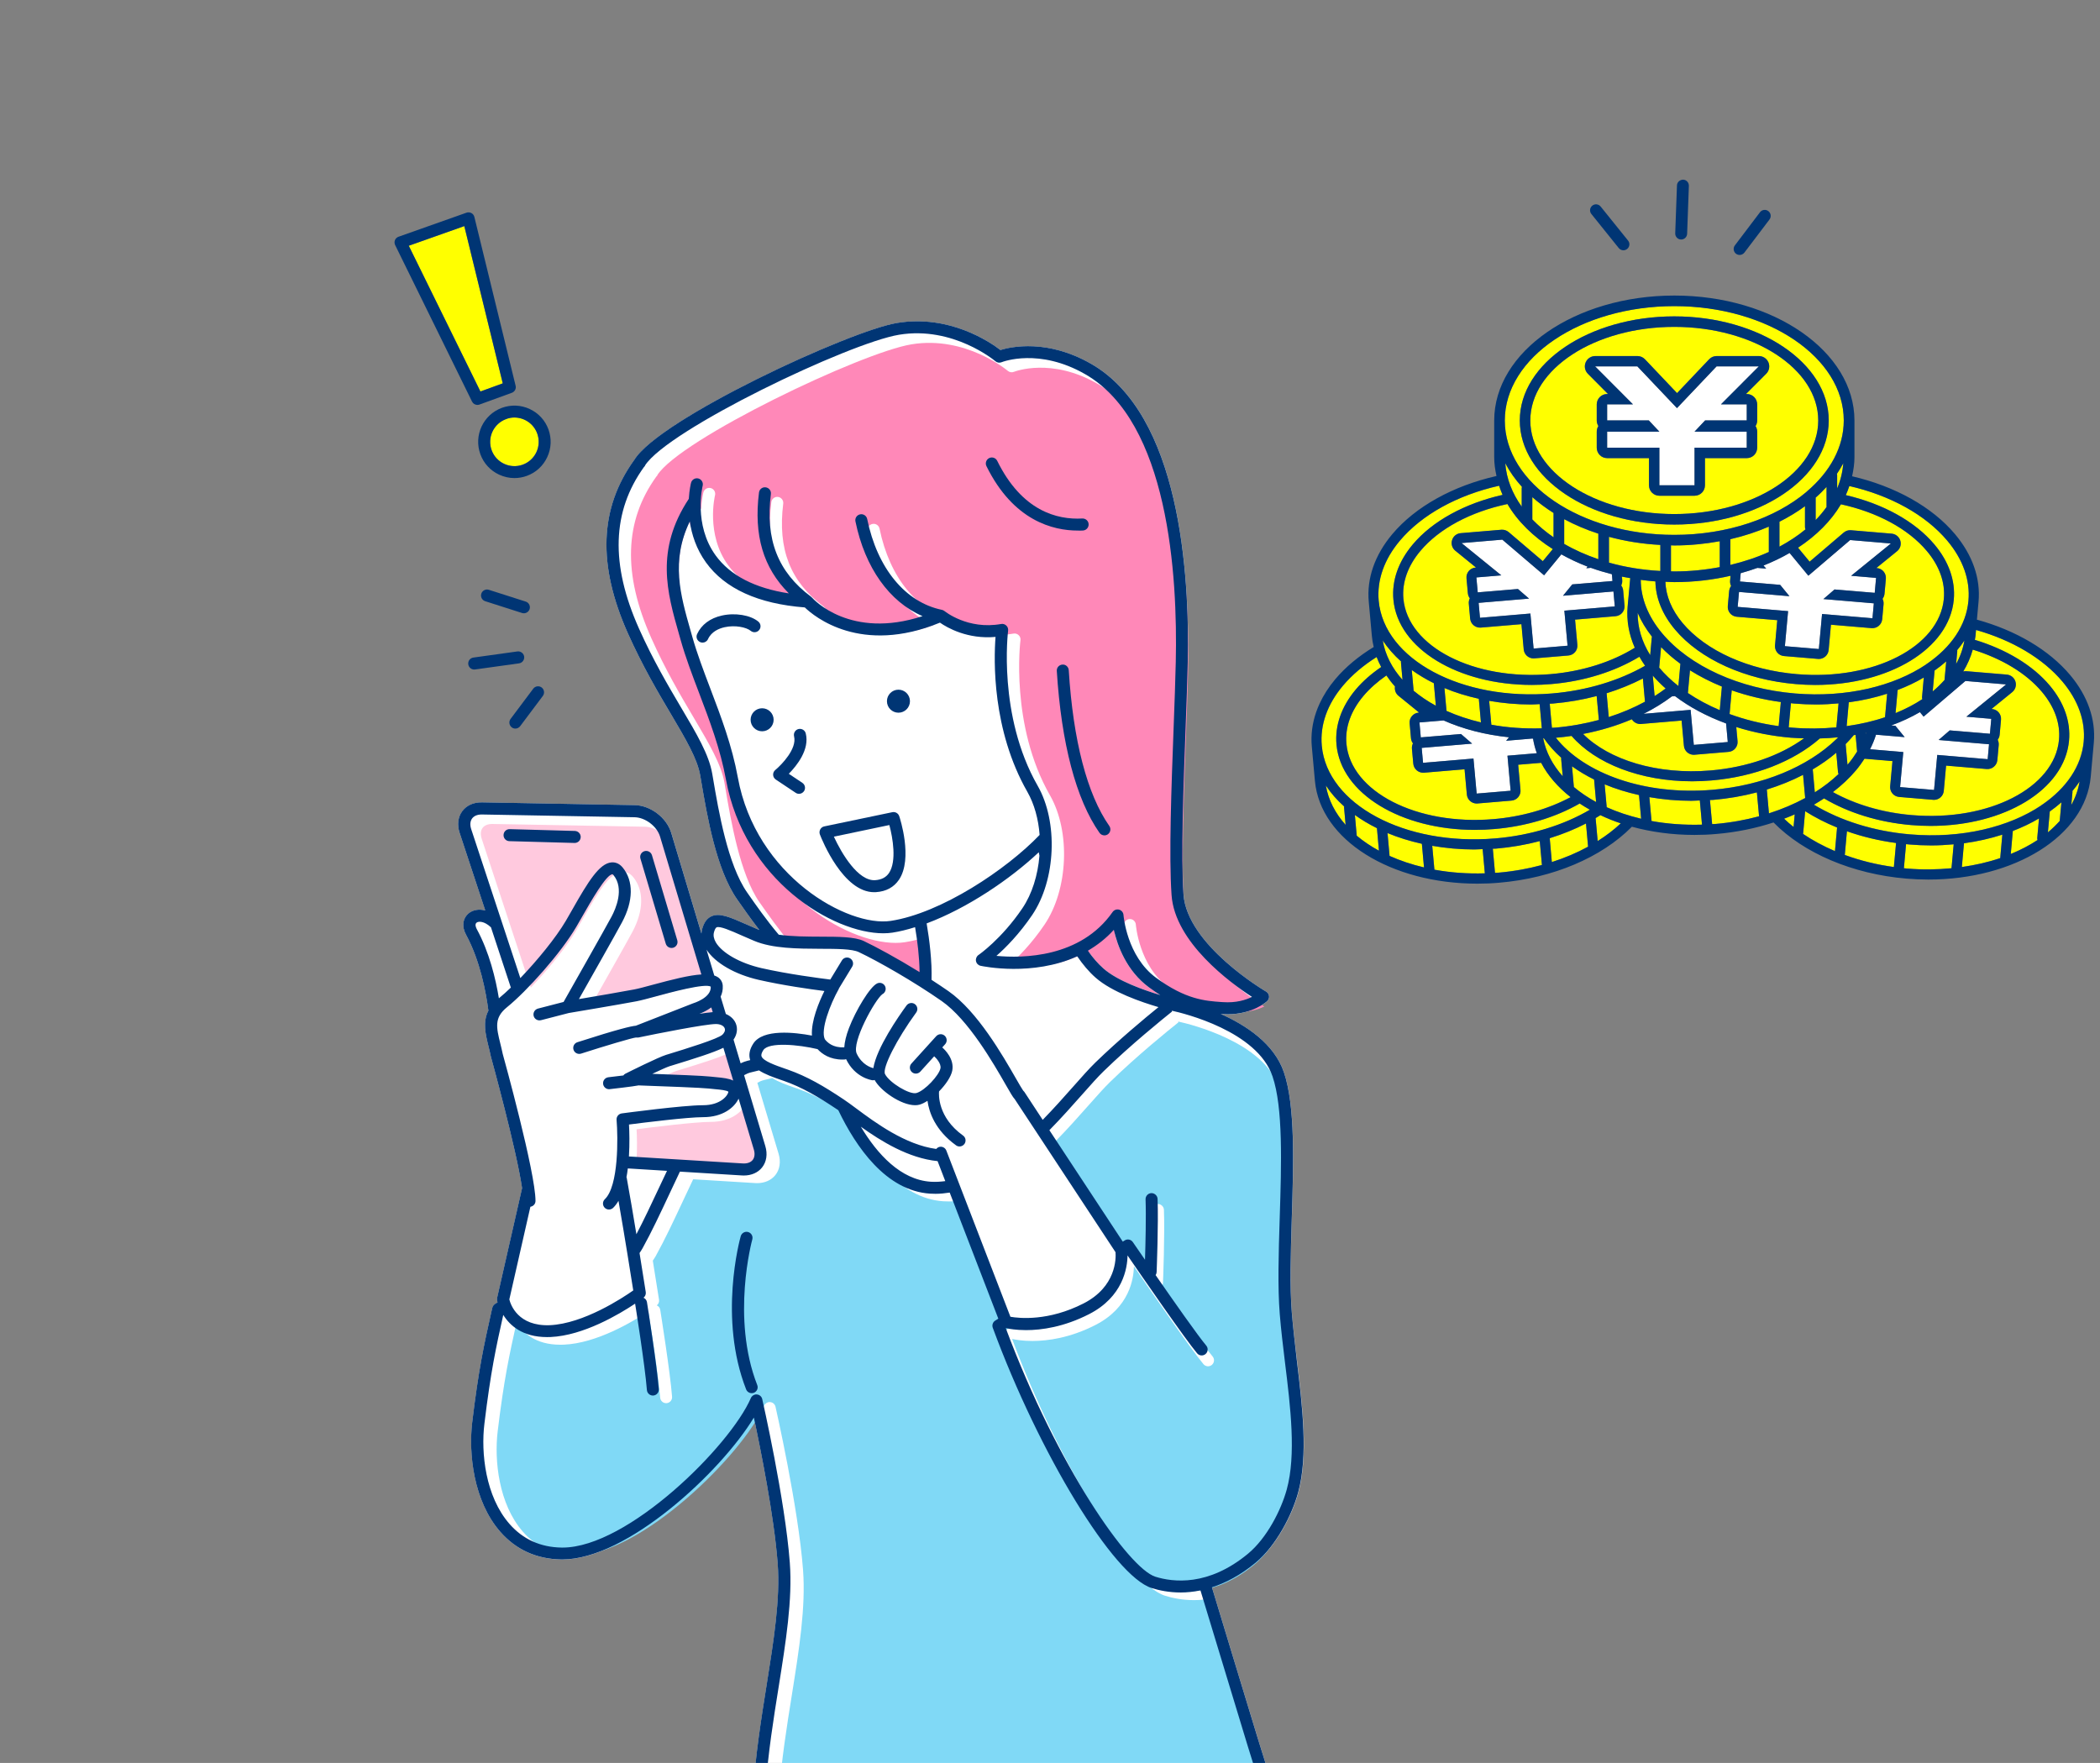 <?xml version="1.0" encoding="utf-8"?>
<!-- Generator: Adobe Illustrator 27.5.0, SVG Export Plug-In . SVG Version: 6.00 Build 0)  -->
<svg version="1.1" id="レイヤー_1" xmlns="http://www.w3.org/2000/svg" xmlns:xlink="http://www.w3.org/1999/xlink" x="0px"
	 y="0px" width="374px" height="314px" viewBox="0 0 374 314" style="enable-background:new 0 0 374 314;" xml:space="preserve">
<rect x="0" y="0" width="374" height="314" fill="#808080" stroke="none"/>
<style type="text/css">
	.st0{fill:#FFFF00;}
	.st1{fill:#FFFFFF;}
	.st2{fill:#003574;}
	.st3{fill:none;}
	.st4{fill:#FF88B8;}
	.st5{fill:#80D9F6;}
	.st6{fill:#FFC9DE;}
</style>
<g>
	<g>
		<path class="st0" d="M366.83,146.19l0.3-3.29c-0.64,0.57-1.34,1.12-2.07,1.63l-0.34,3.72c0.78-0.64,1.47-1.33,2.11-2.04
			C366.83,146.2,366.83,146.19,366.83,146.19z"/>
		<path class="st0" d="M370.37,139.18c-0.39,0.59-0.82,1.16-1.29,1.71c0.01,0.06,0.03,0.12,0.02,0.18l-0.21,2.28
			C369.63,142.04,370.12,140.65,370.37,139.18z"/>
		<path class="st0" d="M319.63,145.05c-0.62,0.27-1.25,0.53-1.9,0.78c0.53,0.51,1.1,1,1.69,1.47L319.63,145.05z"/>
		<path class="st0" d="M328.93,148.05l-0.38,4.22c2.73,1,5.67,1.73,8.74,2.15l0.39-4.28C334.62,149.73,331.67,149.02,328.93,148.05z
			"/>
		<path class="st0" d="M362.82,149.25l0.31-3.47c-1.43,0.84-2.99,1.59-4.66,2.23l-0.37,4.11c1.73-0.71,3.33-1.54,4.77-2.49
			C362.83,149.51,362.81,149.38,362.82,149.25z"/>
		<path class="st0" d="M321.49,144.48l-0.36,3.98c0,0.02-0.01,0.04-0.02,0.06c1.72,1.17,3.63,2.19,5.68,3.06l0.38-4.2
			C325.14,146.56,323.24,145.59,321.49,144.48z"/>
		<path class="st0" d="M356.24,152.83c0-0.02-0.01-0.04-0.01-0.05l0.37-4.12c-2.15,0.69-4.43,1.21-6.84,1.53l-0.38,4.23
			C351.81,154.09,354.12,153.56,356.24,152.83z"/>
		<path class="st0" d="M347.95,150.38c-1.31,0.12-2.64,0.2-3.99,0.2c-1.28,0-2.59-0.05-3.9-0.17c-0.2-0.02-0.39-0.04-0.59-0.06
			l-0.39,4.29c0.19,0.02,0.38,0.04,0.58,0.06c2.72,0.23,5.37,0.19,7.91-0.05L347.95,150.38z"/>
		<path class="st0" d="M367.32,121.41c-3.5-4.18-8.99-7.4-15.41-9.22l-0.1,1.06c-0.02,0.24-0.08,0.46-0.11,0.7
			c5.55,1.69,10.29,4.5,13.34,8.14c2.55,3.04,3.74,6.44,3.43,9.81c-0.8,8.78-11.55,15.19-24.67,15.19c-1.13,0-2.28-0.05-3.45-0.15
			c-5.81-0.49-11.2-2.19-15.51-4.75c-0.58,0.39-1.18,0.77-1.81,1.12c4.76,2.86,10.73,4.75,17.15,5.29c9.17,0.78,17.6-1.3,23.34-5.16
			c0.08-0.09,0.17-0.15,0.28-0.2c4.17-2.9,6.87-6.74,7.27-11.14C371.42,128.45,370.12,124.74,367.32,121.41z"/>
		<path class="st0" d="M366.7,131.74c0.26-2.89-0.78-5.84-3.03-8.51c-2.81-3.34-7.18-5.95-12.33-7.54c-0.37,1.36-0.95,2.67-1.7,3.9
			c0.17-0.04,0.33-0.07,0.51-0.06l7.26,0.61c0.72,0.06,1.32,0.55,1.53,1.24c0.21,0.69-0.01,1.43-0.57,1.88l-3.69,3l0.09,0.01
			c0.47,0.04,0.9,0.26,1.2,0.62c0.3,0.36,0.45,0.82,0.4,1.29l-0.24,2.66c-0.03,0.34-0.16,0.65-0.35,0.91
			c0.15,0.29,0.21,0.62,0.18,0.96l-0.24,2.66c-0.09,0.96-0.94,1.67-1.9,1.59l-7.23-0.61l-0.41,4.5c-0.08,0.91-0.85,1.6-1.75,1.6
			c-0.05,0-0.1,0-0.15-0.01l-6.05-0.51c-0.47-0.04-0.9-0.26-1.2-0.62c-0.3-0.36-0.45-0.82-0.4-1.29l0.41-4.48l-4.98-0.42
			c-0.45,0.69-0.94,1.38-1.5,2.05c-1.18,1.4-2.57,2.7-4.13,3.89c3.96,2.2,8.83,3.66,14.08,4.1
			C354.18,146.33,365.93,140.3,366.7,131.74z"/>
		<path class="st1" d="M350.02,121.29l-7.44,6.35l-0.66-0.8c-1.57,0.91-3.27,1.71-5.11,2.37l0.74,0.06l1.65,2.02l-5.1-0.43
			c-0.27,0.88-0.63,1.74-1.06,2.59l5.92,0.5l-0.57,6.24l6.05,0.51l0.57-6.24l8.98,0.76l0.24-2.66l-8.98-0.76l1.98-1.71l7.16,0.6
			l0.24-2.66l-4.44-0.37l7.08-5.75L350.02,121.29z"/>
		<path class="st0" d="M282.82,150.77l-0.37-4.09c-2,1.04-4.17,1.92-6.46,2.62l0.38,4.25c2.31-0.74,4.47-1.66,6.46-2.74
			C282.83,150.79,282.82,150.78,282.82,150.77z"/>
		<path class="st0" d="M239.37,143.81c-0.01-0.06,0.01-0.12,0.02-0.17c-1.28-1.14-2.37-2.39-3.26-3.73
			c0.44,2.57,1.67,4.94,3.52,7.01L239.37,143.81z"/>
		<path class="st0" d="M274.23,149.8c-2.49,0.66-5.1,1.11-7.78,1.34c-0.2,0.02-0.39,0.01-0.58,0.02l0.39,4.29
			c0.2-0.01,0.39-0.01,0.59-0.03c2.69-0.23,5.29-0.7,7.77-1.37L274.23,149.8z"/>
		<path class="st0" d="M285.02,145.19c-0.28,0.18-0.56,0.35-0.85,0.52l0.37,4.09c1.51-0.95,2.89-2,4.11-3.15
			C287.38,146.23,286.18,145.74,285.02,145.19z"/>
		<path class="st0" d="M264.45,155.55l-0.39-4.31c-0.51,0.02-1.02,0.06-1.52,0.06c-2.58,0-5.08-0.24-7.46-0.65l0.39,4.25
			C258.29,155.42,261.32,155.65,264.45,155.55z"/>
		<path class="st0" d="M245.22,147.51c-1.41-0.7-2.73-1.49-3.93-2.35l0.33,3.69c1.17,0.98,2.49,1.88,3.95,2.67L245.22,147.51z"/>
		<path class="st0" d="M253.61,154.5l-0.38-4.21c-2.16-0.48-4.22-1.11-6.12-1.91l0.36,4c0,0.02-0.01,0.04-0.01,0.06
			C249.35,153.29,251.42,153.98,253.61,154.5z"/>
		<path class="st0" d="M274.47,135.86l-4.09,0.34l0.41,4.48c0.04,0.47-0.1,0.93-0.4,1.29c-0.3,0.36-0.73,0.58-1.2,0.62l-6.05,0.51
			c-0.05,0-0.1,0.01-0.15,0.01c-0.9,0-1.67-0.69-1.75-1.6l-0.41-4.5l-7.23,0.61c-0.96,0.07-1.81-0.63-1.9-1.6l-0.24-2.66
			c-0.03-0.33,0.03-0.66,0.18-0.96c-0.19-0.25-0.32-0.57-0.35-0.91l-0.24-2.66c-0.04-0.47,0.1-0.93,0.4-1.29s0.73-0.58,1.2-0.62
			l0.09-0.01l-3.69-3c-0.49-0.4-0.71-1.03-0.61-1.65c-0.56-0.63-1.07-1.28-1.53-1.96c-1.57,1.09-2.96,2.31-4.09,3.65
			c-2.24,2.67-3.29,5.61-3.03,8.51c0.78,8.56,12.53,14.59,26.19,13.43c5.1-0.43,9.84-1.83,13.74-3.93
			C277.46,140.2,275.66,138.14,274.47,135.86z"/>
		<path class="st0" d="M235.41,132.83c0.95,10.46,14.8,17.87,30.89,16.51c6.29-0.53,12.15-2.35,16.86-5.11
			c-0.63-0.35-1.24-0.72-1.82-1.11c-4.26,2.45-9.54,4.07-15.2,4.55c-1.16,0.1-2.31,0.15-3.44,0.15c-13.12,0-23.87-6.42-24.67-15.19
			c-0.31-3.38,0.88-6.77,3.43-9.81c1.24-1.48,2.79-2.82,4.53-4.01c-0.31-0.58-0.58-1.18-0.81-1.78c-2.35,1.48-4.39,3.19-6,5.12
			C236.38,125.47,235.07,129.17,235.41,132.83z"/>
		<path class="st1" d="M273.02,131.55c-0.07,0-0.13-0.01-0.2-0.01l-4.59,0.39l0.51-0.62c-4.26-0.43-8.22-1.47-11.66-3l-4.29,0.36
			l0.24,2.66l7.16-0.6l1.98,1.71l-8.98,0.76l0.24,2.66l8.98-0.76l0.57,6.24l6.05-0.51l-0.57-6.24l5.23-0.44
			C273.38,133.31,273.17,132.44,273.02,131.55z"/>
		<path class="st0" d="M303.12,146.88l-0.39-4.31c-0.51,0.02-1.02,0.06-1.52,0.06c-2.58,0-5.08-0.24-7.47-0.65l0.39,4.25
			C296.96,146.75,299.99,146.97,303.12,146.88z"/>
		<path class="st0" d="M312.9,141.13c-2.49,0.66-5.1,1.11-7.78,1.34c-0.2,0.02-0.38,0.01-0.58,0.02l0.39,4.29
			c0.2-0.01,0.39-0.01,0.59-0.03c2.69-0.23,5.29-0.7,7.77-1.37L312.9,141.13z"/>
		<path class="st0" d="M291.9,141.61c-2.16-0.48-4.22-1.11-6.12-1.91l0.36,4c0,0.02-0.01,0.04-0.01,0.07
			c1.89,0.85,3.95,1.54,6.15,2.06L291.9,141.61z"/>
		<path class="st0" d="M330.75,133.86c0-0.01-0.01-0.02-0.01-0.03l-0.27-2.93c-0.11,0.02-0.22,0.04-0.33,0.05
			c-0.04,0.05-0.08,0.11-0.13,0.16c-0.41,0.49-0.85,0.96-1.31,1.43l0.33,3.67c0.05-0.06,0.1-0.11,0.15-0.17
			C329.78,135.32,330.29,134.59,330.75,133.86z"/>
		<path class="st0" d="M321.5,142.13c0-0.01-0.01-0.02-0.01-0.04l-0.37-4.09c-2,1.04-4.17,1.92-6.46,2.62l0.38,4.24
			C317.35,144.13,319.52,143.21,321.5,142.13z"/>
		<path class="st0" d="M323.21,141.13c1.57-0.99,2.99-2.08,4.24-3.27c-0.06-0.1-0.1-0.22-0.11-0.34l-0.31-3.44
			c-1.27,1.08-2.67,2.07-4.19,2.97L323.21,141.13z"/>
		<path class="st0" d="M332.33,130.51c-0.03,0.01-0.05,0.01-0.08,0.02l0.02,0.19C332.29,130.65,332.31,130.58,332.33,130.51z"/>
		<path class="st0" d="M284.26,142.85l-0.36-4.01c-1.41-0.7-2.73-1.49-3.93-2.35l0.33,3.69
			C281.47,141.16,282.8,142.06,284.26,142.85z"/>
		<path class="st0" d="M278.32,138.25l-0.28-3.11c-0.01-0.06,0.01-0.12,0.02-0.18c-1.2-1.07-2.25-2.23-3.1-3.48
			c-0.04,0-0.08,0-0.11,0C275.32,133.96,276.52,136.24,278.32,138.25z"/>
		<path class="st0" d="M327.04,131.64c0.05-0.07,0.11-0.12,0.18-0.18c0.05-0.05,0.1-0.1,0.15-0.15c-1.07,0.11-2.16,0.18-3.27,0.21
			c-4.67,4.09-11.62,6.83-19.3,7.48c-1.16,0.1-2.31,0.15-3.44,0.15c-9.2,0-17.22-3.16-21.48-8.08c-0.91,0.13-1.82,0.25-2.75,0.32
			c-0.02,0-0.03,0-0.05,0c5.07,6.4,15.85,10.29,27.88,9.27C313.87,139.92,321.92,136.59,327.04,131.64z"/>
		<path class="st0" d="M321.32,131.49c-0.78-0.03-1.55-0.03-2.33-0.1c-3.4-0.29-6.69-0.95-9.75-1.91l0.23,2.52
			c0.04,0.47-0.1,0.93-0.4,1.29s-0.73,0.58-1.2,0.62l-6.05,0.51c-0.05,0-0.1,0.01-0.15,0.01c-0.9,0-1.67-0.69-1.75-1.6l-0.41-4.5
			l-7.23,0.61c-0.68,0.06-1.3-0.3-1.63-0.84c-2.69,1.15-5.62,2.04-8.69,2.62c4.59,4.61,13.18,7.31,22.72,6.5
			C311.1,136.68,317.01,134.61,321.32,131.49z"/>
		<path class="st1" d="M298.3,123.99l-0.54,0.05c-1.53,1.15-3.23,2.19-5.05,3.11l8.38-0.71l0.57,6.24l6.05-0.51l-0.3-3.3
			C304,127.61,300.91,125.96,298.3,123.99z"/>
		<path class="st0" d="M249.79,121.09l-0.28-3.11c-0.01-0.06,0.01-0.12,0.02-0.17c-1.28-1.14-2.37-2.39-3.26-3.73
			C246.7,116.65,247.93,119.02,249.79,121.09z"/>
		<path class="st0" d="M257.25,122.55l0.36,4c0,0.02-0.01,0.04-0.01,0.06c1.89,0.85,3.95,1.54,6.15,2.06l-0.38-4.21
			C261.21,123.98,259.15,123.35,257.25,122.55z"/>
		<path class="st0" d="M255.36,121.69c-1.41-0.7-2.73-1.49-3.93-2.35l0.33,3.69c1.17,0.98,2.49,1.88,3.96,2.67L255.36,121.69z"/>
		<path class="st0" d="M276.39,129.63c0.2-0.01,0.39-0.01,0.59-0.03c2.69-0.23,5.29-0.7,7.77-1.37l-0.39-4.26
			c-2.49,0.66-5.1,1.11-7.78,1.34c-0.2,0.02-0.38,0.01-0.58,0.02L276.39,129.63z"/>
		<path class="st0" d="M272.68,125.48c-2.58,0-5.08-0.24-7.46-0.65l0.39,4.25c2.83,0.52,5.86,0.74,8.99,0.64l-0.39-4.31
			C273.69,125.43,273.18,125.48,272.68,125.48z"/>
		<path class="st0" d="M296.64,122.63c-0.83-0.73-1.59-1.5-2.29-2.3l0.33,3.65C295.36,123.55,296.01,123.1,296.64,122.63z"/>
		<path class="st0" d="M286.13,123.47l0.38,4.24c2.31-0.74,4.47-1.66,6.46-2.74c0-0.01-0.01-0.02-0.01-0.04l-0.37-4.09
			C290.58,121.88,288.42,122.76,286.13,123.47z"/>
		<path class="st0" d="M245.54,107.01c0.95,10.46,14.8,17.87,30.89,16.51c6.15-0.52,11.89-2.27,16.55-4.93
			c-0.37-0.53-0.7-1.07-1.01-1.61c-4.34,2.62-9.8,4.37-15.7,4.87c-1.16,0.1-2.31,0.15-3.44,0.15c-13.12,0-23.87-6.42-24.67-15.19
			c-0.31-3.38,0.88-6.77,3.43-9.81c3.53-4.21,9.31-7.33,16.01-8.85c-0.24-0.53-0.43-1.08-0.62-1.63c-7.39,1.66-13.76,5.14-17.67,9.8
			C246.51,99.64,245.21,103.34,245.54,107.01z"/>
		<path class="st0" d="M291.17,115.38c-1.05-2.39-1.49-4.88-1.27-7.37l0.46-5.03c-0.5-0.09-1-0.16-1.49-0.27l0.06,0.61
			c0.03,0.33-0.03,0.66-0.18,0.96c0.19,0.25,0.32,0.56,0.35,0.91l0.24,2.66c0.04,0.47-0.1,0.93-0.4,1.29
			c-0.3,0.36-0.73,0.58-1.2,0.62l-7.21,0.61l0.41,4.48c0.04,0.47-0.1,0.93-0.4,1.29c-0.3,0.36-0.73,0.58-1.2,0.62l-6.05,0.51
			c-0.05,0-0.1,0.01-0.15,0.01c-0.9,0-1.67-0.69-1.75-1.6l-0.41-4.5l-7.23,0.61c-0.96,0.07-1.81-0.63-1.9-1.59l-0.24-2.66
			c-0.03-0.33,0.03-0.66,0.18-0.96c-0.19-0.26-0.32-0.57-0.35-0.91l-0.24-2.66c-0.04-0.47,0.1-0.93,0.4-1.29
			c0.3-0.36,0.73-0.58,1.2-0.62l0.09-0.01l-3.69-3c-0.56-0.45-0.78-1.2-0.57-1.88c0.21-0.69,0.82-1.17,1.53-1.24l7.26-0.61
			c0.47-0.04,0.93,0.11,1.29,0.42l6.08,5.18l1.78-2.15c-3.48-2.22-6.27-4.95-8.08-8.03c-6.53,1.39-12.15,4.35-15.51,8.36
			c-2.24,2.67-3.29,5.61-3.02,8.51c0.78,8.56,12.53,14.59,26.19,13.43C281.81,119.59,287.05,117.91,291.17,115.38z"/>
		<path class="st1" d="M282.5,101.2l0.24-0.28c-1.66-0.63-3.22-1.37-4.68-2.19l-3.07,3.73l-7.44-6.35l-7.26,0.61l7.08,5.75
			l-4.44,0.37l0.24,2.66l7.16-0.6l1.98,1.71l-8.98,0.76l0.24,2.66l8.98-0.76l0.57,6.24l6.05-0.51l-0.57-6.24l8.98-0.76l-0.24-2.66
			l-8.98,0.76l1.65-2.02l7.16-0.6l-0.11-1.21c-1.28-0.33-2.54-0.7-3.74-1.14L282.5,101.2z"/>
		<path class="st0" d="M346.32,121.11c0-0.01,0-0.02,0-0.03l0.3-3.28c-0.64,0.57-1.34,1.12-2.07,1.63l-0.34,3.72
			C344.98,122.51,345.68,121.83,346.32,121.11z"/>
		<path class="st0" d="M348.38,118.26c0.73-1.32,1.22-2.71,1.48-4.18c-0.39,0.59-0.82,1.16-1.29,1.71c0.01,0.06,0.03,0.12,0.02,0.18
			L348.38,118.26z"/>
		<path class="st0" d="M337.59,127.02c1.73-0.71,3.34-1.54,4.77-2.49c-0.04-0.12-0.06-0.24-0.05-0.38l0.31-3.47
			c-1.43,0.84-2.99,1.59-4.66,2.23L337.59,127.02z"/>
		<path class="st0" d="M319.14,129.6c2.72,0.23,5.37,0.19,7.91-0.05l0.39-4.27c-1.31,0.12-2.63,0.2-3.99,0.2
			c-1.28,0-2.59-0.05-3.91-0.17c-0.2-0.02-0.39-0.04-0.59-0.06l-0.39,4.29C318.75,129.56,318.94,129.58,319.14,129.6z"/>
		<path class="st0" d="M329.26,125.09l-0.38,4.24c2.42-0.34,4.73-0.87,6.85-1.59c0-0.02-0.01-0.04-0.01-0.06l0.37-4.12
			C333.95,124.25,331.66,124.77,329.26,125.09z"/>
		<path class="st0" d="M308.03,127.18c2.73,1,5.67,1.73,8.74,2.15l0.39-4.29c-3.06-0.42-6-1.12-8.74-2.09L308.03,127.18z"/>
		<path class="st0" d="M300.98,119.38l-0.36,3.98c0,0.02-0.01,0.04-0.02,0.06c1.72,1.17,3.63,2.19,5.69,3.06l0.38-4.2
			C304.63,121.46,302.72,120.48,300.98,119.38z"/>
		<path class="st0" d="M294.18,113.55c0-0.05,0.03-0.09,0.04-0.14c-1.08-1.37-1.93-2.79-2.55-4.25c-0.03,2.56,0.73,5.11,2.23,7.53
			L294.18,113.55z"/>
		<path class="st0" d="M295.5,118.91c0.99,1.17,2.14,2.27,3.42,3.28l0.36-3.96c-1.26-0.92-2.41-1.91-3.44-2.97L295.5,118.91z"/>
		<path class="st0" d="M327.87,89.82c-1.74,2.95-4.36,5.57-7.64,7.73l2.06,2.49l6.07-5.18c0.36-0.3,0.82-0.46,1.29-0.42l7.26,0.61
			c0.72,0.06,1.32,0.55,1.53,1.24c0.21,0.69-0.01,1.43-0.57,1.88l-3.69,3l0.09,0.01c0.47,0.04,0.9,0.26,1.2,0.62
			c0.3,0.36,0.45,0.82,0.4,1.29l-0.24,2.66c-0.03,0.34-0.16,0.65-0.35,0.91c0.15,0.29,0.21,0.62,0.18,0.96l-0.24,2.66
			c-0.09,0.96-0.93,1.67-1.9,1.6l-7.23-0.61l-0.41,4.5c-0.08,0.91-0.85,1.6-1.75,1.6c-0.05,0-0.1,0-0.15-0.01l-6.05-0.51
			c-0.47-0.04-0.9-0.26-1.2-0.62c-0.3-0.36-0.45-0.82-0.4-1.29l0.4-4.48l-7.21-0.61c-0.47-0.04-0.9-0.26-1.2-0.62
			c-0.3-0.36-0.45-0.82-0.4-1.29l0.24-2.66c0.03-0.34,0.16-0.65,0.35-0.91c-0.15-0.29-0.21-0.62-0.18-0.96l0.08-0.86
			c-3.16,0.72-6.52,1.13-10.02,1.13c-0.53,0-1.05-0.04-1.58-0.06c0.07,2.51,1.11,5.03,3.06,7.35c4.18,4.98,11.78,8.38,20.34,9.1
			c13.66,1.16,25.41-4.87,26.19-13.43c0.26-2.89-0.78-5.84-3.02-8.51C339.83,94.16,334.31,91.22,327.87,89.82z"/>
		<path class="st0" d="M329.36,86.56c-0.19,0.55-0.38,1.09-0.63,1.62c6.61,1.54,12.3,4.64,15.8,8.81c2.55,3.04,3.74,6.44,3.43,9.81
			c-0.8,8.78-11.55,15.19-24.67,15.19c-1.13,0-2.28-0.05-3.44-0.15c-9.02-0.76-17.08-4.4-21.55-9.73c-2.24-2.67-3.43-5.6-3.48-8.56
			c-0.88-0.06-1.75-0.16-2.61-0.28c0.02,3.28,1.31,6.54,3.81,9.52c4.93,5.88,13.78,9.89,23.67,10.72c9.17,0.78,17.6-1.3,23.34-5.17
			c0.07-0.08,0.16-0.14,0.26-0.19c4.18-2.9,6.88-6.75,7.28-11.15c0.33-3.67-0.97-7.37-3.77-10.7
			C342.94,91.7,336.66,88.24,329.36,86.56z"/>
		<path class="st1" d="M329.5,96.19l-7.44,6.35l-3.34-4.05c-1.45,0.84-3.01,1.58-4.65,2.24l0.48,0.55l-1.57-0.13
			c-0.96,0.35-1.96,0.66-2.97,0.94l-0.13,1.48l7.16,0.6l1.65,2.02l-8.98-0.76l-0.24,2.66l8.98,0.76l-0.57,6.24l6.05,0.51l0.57-6.24
			l8.98,0.76l0.24-2.66l-8.98-0.76l1.98-1.71l7.16,0.6l0.24-2.66l-4.44-0.37l7.08-5.75L329.5,96.19z"/>
		<path class="st0" d="M328.28,82.5c-0.34,0.64-0.72,1.27-1.14,1.89c0.02,0.07,0.04,0.14,0.04,0.22v2.38
			C327.8,85.55,328.16,84.05,328.28,82.5z"/>
		<path class="st0" d="M272.9,92.51c1.11,1.14,2.37,2.21,3.78,3.18v-4.33c-1.37-0.86-2.64-1.8-3.78-2.82V92.51z"/>
		<path class="st0" d="M278.57,96.79c0,0.03-0.01,0.05-0.02,0.08c1.85,1.07,3.9,1.99,6.1,2.74v-4.55c-2.17-0.7-4.21-1.57-6.08-2.58
			V96.79z"/>
		<path class="st0" d="M271.01,90.23v-3.31c0-0.07,0.03-0.14,0.04-0.21c-1.2-1.32-2.19-2.73-2.98-4.21
			C268.29,85.26,269.32,87.87,271.01,90.23z"/>
		<path class="st0" d="M286.55,95.61v4.59c2.85,0.81,5.93,1.31,9.15,1.49v-4.64C292.49,96.89,289.42,96.39,286.55,95.61z"/>
		<path class="st0" d="M323.36,88.64v3.99c0.73-0.74,1.37-1.53,1.95-2.33c0-0.01-0.01-0.02-0.01-0.03v-3.53
			C324.7,87.39,324.05,88.03,323.36,88.64z"/>
		<path class="st0" d="M308.17,100.61c2.44-0.58,4.75-1.35,6.86-2.31c0-0.02-0.01-0.04-0.01-0.07V93.8
			c-2.13,0.92-4.42,1.68-6.85,2.23V100.61z"/>
		<path class="st0" d="M297.59,101.76c0.2,0,0.39,0.02,0.59,0.02c2.81,0,5.52-0.28,8.1-0.77V96.4c-2.59,0.47-5.3,0.75-8.1,0.75
			c-0.2,0-0.39-0.02-0.59-0.02V101.76z"/>
		<path class="st0" d="M316.91,97.36c1.7-0.91,3.27-1.94,4.64-3.08c-0.06-0.12-0.09-0.25-0.09-0.4v-3.73
			c-1.39,1.02-2.91,1.94-4.55,2.77V97.36z"/>
		<path class="st0" d="M298.18,91.56c14.14,0,25.64-7.48,25.64-16.67s-11.5-16.67-25.64-16.67c-14.14,0-25.64,7.48-25.64,16.67
			S284.04,91.56,298.18,91.56z M282.38,64.55c0.29-0.69,0.96-1.14,1.71-1.14h7.52c0.51,0,0.99,0.21,1.34,0.58l5.71,6.02l5.71-6.02
			c0.35-0.37,0.83-0.58,1.34-0.58h7.52c0.75,0,1.42,0.45,1.71,1.14c0.29,0.69,0.13,1.48-0.4,2.01l-3.6,3.61h0.14
			c1.02,0,1.85,0.83,1.85,1.85v2.86c0,0.37-0.11,0.71-0.29,1c0.19,0.29,0.29,0.63,0.29,1v2.86c0,1.02-0.83,1.85-1.85,1.85h-7.45
			v4.85c0,1.02-0.83,1.85-1.85,1.85h-6.27c-1.02,0-1.85-0.83-1.85-1.85v-4.85h-7.45c-1.02,0-1.85-0.83-1.85-1.85v-2.86
			c0-0.37,0.11-0.71,0.29-1c-0.19-0.29-0.29-0.63-0.29-1v-2.86c0-1.02,0.83-1.85,1.85-1.85h0.15l-3.6-3.61
			C282.25,66.04,282.1,65.24,282.38,64.55z"/>
		<path class="st0" d="M267.99,74.89c0,11.23,13.54,20.37,30.19,20.37c9.5,0,17.98-2.98,23.51-7.63c0.05-0.06,0.11-0.11,0.17-0.16
			c4.06-3.47,6.5-7.83,6.5-12.59c0-11.23-13.54-20.37-30.19-20.37C281.53,54.53,267.99,63.66,267.99,74.89z M298.18,56.35
			c15.17,0,27.51,8.32,27.51,18.54s-12.34,18.54-27.51,18.54c-15.17,0-27.51-8.32-27.51-18.54S283.01,56.35,298.18,56.35z"/>
		<polygon class="st1" points="286.23,72.02 286.23,74.88 293.65,74.88 295.53,76.88 286.23,76.88 286.23,79.74 295.53,79.74 
			295.53,86.43 301.8,86.43 301.8,79.74 311.09,79.74 311.09,76.88 301.8,76.88 303.68,74.88 311.09,74.88 311.09,72.02 
			306.5,72.02 313.24,65.26 305.71,65.26 298.66,72.69 291.61,65.26 284.09,65.26 290.83,72.02 		"/>
		<path class="st2" d="M368.7,120.25c-3.79-4.52-9.72-7.98-16.62-9.88l0.29-3.2c0.38-4.16-1.07-8.31-4.18-12.02
			c-4.1-4.89-10.7-8.54-18.34-10.32c0.25-1.12,0.42-2.25,0.42-3.41v-6.52c0-12.27-14.39-22.26-32.08-22.26s-32.08,9.99-32.08,22.26
			v6.52c0,1.14,0.16,2.26,0.41,3.36c-7.74,1.76-14.43,5.44-18.57,10.37c-3.11,3.71-4.56,7.87-4.18,12.02l0.55,6.08
			c0.06,0.68,0.17,1.34,0.33,1.99c-2.68,1.63-5.01,3.56-6.84,5.73c-1.17,1.39-2.1,2.85-2.79,4.34c-0.92,1.99-1.41,4.05-1.45,6.13
			c-0.01,0.52,0.01,1.04,0.06,1.56c0,0,0,0,0,0l0.55,6.08c0.96,10.56,13.57,18.31,28.93,18.31c1.28,0,2.59-0.05,3.9-0.17
			c9.56-0.81,18.23-4.5,23.62-9.97c3.44,0.94,7.2,1.46,11.15,1.46c1.28,0,2.59-0.05,3.9-0.17c3.56-0.3,6.99-1.01,10.18-2.05
			c5.39,5.49,14.07,9.19,23.65,10c1.32,0.11,2.62,0.17,3.91,0.17c15.35,0,27.97-7.75,28.93-18.31l0.55-6.08c0,0,0,0,0,0
			C373.26,128.12,371.81,123.96,368.7,120.25z M339.65,154.7c-0.19-0.02-0.38-0.04-0.58-0.06l0.39-4.29
			c0.2,0.02,0.39,0.05,0.59,0.06c1.32,0.11,2.62,0.17,3.9,0.17c1.36,0,2.68-0.08,3.99-0.2l-0.39,4.26
			C345.02,154.89,342.37,154.93,339.65,154.7z M245.17,117.02c0.23,0.61,0.5,1.2,0.81,1.78c-1.74,1.19-3.28,2.53-4.53,4.01
			c-2.55,3.04-3.74,6.44-3.43,9.81c0.8,8.78,11.55,15.19,24.67,15.19c1.13,0,2.28-0.05,3.44-0.15c5.66-0.48,10.94-2.09,15.2-4.55
			c0.58,0.39,1.19,0.75,1.82,1.11c-4.71,2.76-10.57,4.58-16.86,5.11c-16.08,1.36-29.94-6.05-30.89-16.51
			c-0.33-3.67,0.97-7.37,3.77-10.7C240.79,120.21,242.82,118.49,245.17,117.02z M266.98,86.51c0.19,0.55,0.38,1.09,0.62,1.63
			c-6.71,1.52-12.48,4.64-16.01,8.85c-2.55,3.04-3.74,6.44-3.43,9.81c0.8,8.78,11.55,15.19,24.67,15.19c1.13,0,2.28-0.05,3.44-0.15
			c5.9-0.5,11.36-2.24,15.7-4.87c0.31,0.54,0.64,1.08,1.01,1.61c-4.65,2.66-10.4,4.41-16.55,4.93
			c-16.09,1.36-29.94-6.05-30.89-16.51c-0.33-3.67,0.97-7.37,3.77-10.7C253.22,91.65,259.59,88.17,266.98,86.51z M328.37,74.89
			c0,4.75-2.44,9.12-6.5,12.59c-0.06,0.05-0.12,0.09-0.17,0.16c-5.54,4.64-14.01,7.63-23.51,7.63c-16.64,0-30.19-9.14-30.19-20.37
			c0-11.23,13.54-20.37,30.19-20.37C314.82,54.53,328.37,63.66,328.37,74.89z M363.82,143.26c-0.11,0.05-0.2,0.12-0.28,0.2
			c-5.74,3.86-14.17,5.94-23.34,5.16c-6.42-0.54-12.4-2.43-17.15-5.29c0.62-0.36,1.22-0.74,1.81-1.12c4.31,2.56,9.7,4.25,15.51,4.75
			c1.16,0.1,2.31,0.15,3.45,0.15c13.12,0,23.87-6.42,24.67-15.19c0.31-3.38-0.88-6.77-3.43-9.81c-3.05-3.63-7.79-6.45-13.34-8.14
			c0.03-0.23,0.09-0.46,0.11-0.7l0.1-1.06c6.42,1.82,11.91,5.05,15.41,9.22c2.8,3.33,4.1,7.04,3.77,10.7
			C370.69,136.51,367.99,140.36,363.82,143.26z M328.55,152.28l0.38-4.22c2.74,0.97,5.69,1.68,8.75,2.09l-0.39,4.28
			C334.21,154.01,331.27,153.28,328.55,152.28z M321.11,148.53c0-0.02,0.02-0.04,0.02-0.06l0.36-3.98c1.75,1.1,3.65,2.08,5.69,2.91
			l-0.38,4.2C324.74,150.72,322.83,149.69,321.11,148.53z M315.04,144.87l-0.38-4.24c2.29-0.71,4.46-1.59,6.46-2.62l0.37,4.09
			c0,0.01,0.01,0.02,0.01,0.04C319.52,143.21,317.35,144.13,315.04,144.87z M286.13,143.77c0-0.02,0.01-0.04,0.01-0.07l-0.36-4
			c1.9,0.79,3.96,1.43,6.12,1.91l0.38,4.22C290.09,145.31,288.02,144.62,286.13,143.77z M284.54,149.8l-0.37-4.09
			c0.29-0.17,0.57-0.35,0.85-0.52c1.15,0.54,2.36,1.04,3.63,1.46C287.43,147.8,286.05,148.85,284.54,149.8z M276.38,153.54
			l-0.38-4.25c2.29-0.71,4.46-1.59,6.46-2.62l0.37,4.09c0,0.01,0.01,0.02,0.01,0.04C280.85,151.89,278.68,152.81,276.38,153.54z
			 M241.63,148.85l-0.33-3.69c1.2,0.86,2.51,1.65,3.93,2.35l0.36,4.01C244.13,150.73,242.81,149.83,241.63,148.85z M247.11,148.38
			c1.9,0.79,3.96,1.43,6.12,1.91l0.38,4.21c-2.2-0.52-4.26-1.21-6.15-2.06c0-0.02,0.01-0.04,0.01-0.06L247.11,148.38z M265.98,145.9
			c-13.66,1.16-25.41-4.87-26.19-13.43c-0.26-2.89,0.78-5.84,3.03-8.51c1.13-1.34,2.52-2.56,4.09-3.65
			c0.46,0.68,0.96,1.33,1.53,1.96c-0.1,0.62,0.11,1.24,0.61,1.65l3.69,3l-0.09,0.01c-0.47,0.04-0.9,0.26-1.2,0.62
			s-0.45,0.82-0.4,1.29l0.24,2.66c0.03,0.34,0.16,0.65,0.35,0.91c-0.15,0.29-0.21,0.62-0.18,0.96l0.24,2.66
			c0.09,0.96,0.94,1.67,1.9,1.6l7.23-0.61l0.41,4.5c0.08,0.91,0.85,1.6,1.75,1.6c0.05,0,0.1,0,0.15-0.01l6.05-0.51
			c0.47-0.04,0.9-0.26,1.2-0.62c0.3-0.36,0.45-0.82,0.4-1.29l-0.41-4.48l4.09-0.34c1.2,2.28,2.99,4.34,5.25,6.12
			C275.82,144.07,271.08,145.47,265.98,145.9z M276.12,120.07c-13.66,1.15-25.41-4.87-26.19-13.43c-0.26-2.89,0.78-5.84,3.02-8.51
			c3.37-4.01,8.98-6.98,15.51-8.36c1.81,3.09,4.59,5.82,8.08,8.03l-1.78,2.15l-6.08-5.18c-0.36-0.3-0.82-0.45-1.29-0.42l-7.26,0.61
			c-0.72,0.06-1.32,0.55-1.53,1.24c-0.21,0.69,0.01,1.43,0.57,1.88l3.69,3l-0.09,0.01c-0.47,0.04-0.9,0.26-1.2,0.62
			c-0.3,0.36-0.45,0.82-0.4,1.29l0.24,2.66c0.03,0.34,0.16,0.65,0.35,0.91c-0.15,0.29-0.21,0.62-0.18,0.96l0.24,2.66
			c0.09,0.96,0.94,1.67,1.9,1.59l7.23-0.61l0.41,4.5c0.08,0.91,0.85,1.6,1.75,1.6c0.05,0,0.1,0,0.15-0.01l6.05-0.51
			c0.47-0.04,0.9-0.26,1.2-0.62c0.3-0.36,0.45-0.82,0.4-1.29l-0.41-4.48l7.21-0.61c0.47-0.04,0.9-0.26,1.2-0.62
			c0.3-0.36,0.45-0.82,0.4-1.29l-0.24-2.66c-0.03-0.34-0.16-0.65-0.35-0.91c0.15-0.29,0.21-0.62,0.18-0.96l-0.06-0.61
			c0.49,0.1,0.99,0.18,1.49,0.27l-0.46,5.03c-0.23,2.49,0.22,4.98,1.27,7.37C287.05,117.91,281.81,119.59,276.12,120.07z
			 M346.19,106.64c-0.78,8.56-12.53,14.6-26.19,13.43c-8.56-0.72-16.16-4.13-20.34-9.1c-1.94-2.32-2.98-4.83-3.06-7.35
			c0.53,0.02,1.04,0.06,1.58,0.06c3.5,0,6.86-0.4,10.02-1.13l-0.08,0.86c-0.03,0.33,0.03,0.66,0.18,0.96
			c-0.19,0.25-0.32,0.57-0.35,0.91l-0.24,2.66c-0.04,0.47,0.1,0.93,0.4,1.29c0.3,0.36,0.73,0.58,1.2,0.62l7.21,0.61l-0.4,4.48
			c-0.04,0.47,0.1,0.93,0.4,1.29c0.3,0.36,0.73,0.58,1.2,0.62l6.05,0.51c0.05,0,0.1,0.01,0.15,0.01c0.9,0,1.67-0.69,1.75-1.6
			l0.41-4.5l7.23,0.61c0.97,0.08,1.82-0.63,1.9-1.6l0.24-2.66c0.03-0.33-0.03-0.66-0.18-0.96c0.19-0.25,0.32-0.57,0.35-0.91
			l0.24-2.66c0.04-0.47-0.1-0.93-0.4-1.29c-0.3-0.36-0.73-0.58-1.2-0.62l-0.09-0.01l3.69-3c0.56-0.45,0.78-1.2,0.57-1.88
			c-0.21-0.69-0.82-1.17-1.53-1.24l-7.26-0.61c-0.47-0.04-0.93,0.11-1.29,0.42l-6.07,5.18l-2.06-2.49c3.28-2.16,5.9-4.78,7.64-7.73
			c6.44,1.41,11.96,4.35,15.29,8.32C345.4,100.8,346.45,103.75,346.19,106.64z M277.09,131.4c0.02,0,0.03,0,0.05,0
			c0.93-0.08,1.84-0.19,2.75-0.32c4.25,4.91,12.27,8.08,21.48,8.08c1.13,0,2.28-0.05,3.44-0.15c7.68-0.65,14.63-3.39,19.3-7.48
			c1.11-0.03,2.2-0.1,3.27-0.21c-0.05,0.05-0.1,0.1-0.15,0.15c-0.07,0.05-0.13,0.11-0.18,0.18c-5.12,4.95-13.17,8.28-22.08,9.03
			C292.94,141.69,282.15,137.8,277.09,131.4z M269.04,140.84l-6.05,0.51l-0.57-6.24l-8.98,0.76l-0.24-2.66l8.98-0.76l-1.98-1.71
			l-7.16,0.6l-0.24-2.66l4.29-0.36c3.44,1.53,7.4,2.56,11.66,3l-0.51,0.62l4.59-0.39c0.07,0,0.13,0.01,0.2,0.01
			c0.15,0.89,0.37,1.76,0.68,2.6l-5.23,0.44L269.04,140.84z M251.43,119.34c1.2,0.86,2.51,1.65,3.93,2.35l0.36,4.01
			c-1.46-0.79-2.78-1.69-3.96-2.67L251.43,119.34z M276.58,125.31c2.68-0.23,5.29-0.68,7.78-1.34l0.39,4.26
			c-2.48,0.67-5.08,1.14-7.77,1.37c-0.2,0.02-0.39,0.02-0.59,0.03l-0.39-4.29C276.2,125.32,276.39,125.33,276.58,125.31z
			 M292.59,120.85l0.37,4.09c0,0.01,0.01,0.02,0.01,0.04c-1.98,1.08-4.15,2-6.46,2.74l-0.38-4.24
			C288.42,122.76,290.58,121.88,292.59,120.85z M287.18,103.49l-7.16,0.6l-1.65,2.02l8.98-0.76l0.24,2.66l-8.98,0.76l0.57,6.24
			l-6.05,0.51l-0.57-6.24l-8.98,0.76l-0.24-2.66l8.98-0.76l-1.98-1.71l-7.16,0.6l-0.24-2.66l4.44-0.37l-7.08-5.75l7.26-0.61
			l7.44,6.35l3.07-3.73c1.46,0.82,3.02,1.55,4.68,2.19l-0.24,0.28l0.83-0.07c1.2,0.44,2.45,0.81,3.74,1.14L287.18,103.49z
			 M284.66,95.05v4.55c-2.2-0.75-4.25-1.66-6.1-2.74c0-0.03,0.02-0.05,0.02-0.08v-4.31C280.45,93.48,282.49,94.34,284.66,95.05z
			 M295.7,97.06v4.64c-3.22-0.18-6.3-0.68-9.15-1.49v-4.59C289.42,96.39,292.49,96.89,295.7,97.06z M298.18,97.15
			c2.8,0,5.51-0.28,8.1-0.75v4.61c-2.58,0.49-5.29,0.77-8.1,0.77c-0.2,0-0.39-0.02-0.59-0.02v-4.63
			C297.79,97.13,297.98,97.15,298.18,97.15z M315.02,93.8v4.44c0,0.02,0.01,0.05,0.01,0.07c-2.11,0.96-4.42,1.73-6.86,2.31v-4.58
			C310.6,95.48,312.89,94.72,315.02,93.8z M321.46,90.16v3.73c0,0.14,0.04,0.27,0.09,0.4c-1.38,1.14-2.94,2.16-4.64,3.08v-4.44
			C318.56,92.1,320.08,91.18,321.46,90.16z M334.12,102.93l-0.24,2.66l-7.16-0.6l-1.98,1.71l8.98,0.76l-0.24,2.66l-8.98-0.76
			l-0.57,6.24l-6.05-0.51l0.57-6.24l-8.98-0.76l0.24-2.66l8.98,0.76l-1.65-2.02l-7.16-0.6l0.13-1.48c1.02-0.28,2.01-0.59,2.97-0.94
			l1.57,0.13l-0.48-0.55c1.64-0.65,3.21-1.4,4.65-2.24l3.34,4.05l7.44-6.35l7.26,0.61l-7.08,5.75L334.12,102.93z M291.66,109.16
			c0.62,1.46,1.48,2.88,2.55,4.25c-0.01,0.05-0.04,0.09-0.04,0.14l-0.28,3.14C292.39,114.27,291.63,111.71,291.66,109.16z
			 M306.66,122.29l-0.38,4.2c-2.06-0.87-3.97-1.9-5.69-3.06c0-0.02,0.02-0.04,0.02-0.06l0.36-3.98
			C302.72,120.48,304.63,121.46,306.66,122.29z M317.16,125.04l-0.39,4.29c-3.07-0.42-6.01-1.15-8.74-2.15l0.38-4.22
			C311.16,123.92,314.1,124.63,317.16,125.04z M319.54,125.31c1.32,0.11,2.62,0.17,3.91,0.17c1.36,0,2.68-0.08,3.99-0.2l-0.39,4.27
			c-2.54,0.24-5.19,0.28-7.91,0.05c-0.19-0.02-0.38-0.04-0.58-0.06l0.39-4.29C319.14,125.27,319.34,125.3,319.54,125.31z
			 M336.09,123.56l-0.37,4.12c0,0.02,0.01,0.04,0.01,0.06c-2.13,0.73-4.43,1.25-6.85,1.59l0.38-4.24
			C331.66,124.77,333.95,124.25,336.09,123.56z M342.62,120.67l-0.31,3.47c-0.01,0.13,0.01,0.26,0.05,0.38
			c-1.43,0.95-3.04,1.78-4.77,2.49l0.37-4.12C339.63,122.26,341.19,121.52,342.62,120.67z M346.61,117.8l-0.3,3.28
			c0,0.01,0,0.02,0,0.03c-0.64,0.71-1.33,1.4-2.11,2.04l0.34-3.72C345.27,118.91,345.97,118.37,346.61,117.8z M354.64,128.03
			l-0.24,2.66l-7.16-0.6l-1.98,1.71l8.98,0.76l-0.24,2.66l-8.98-0.76l-0.57,6.24l-6.05-0.51l0.57-6.24l-5.92-0.5
			c0.43-0.85,0.79-1.72,1.06-2.59l5.1,0.43l-1.65-2.02l-0.74-0.06c1.83-0.66,3.54-1.46,5.11-2.37l0.66,0.8l7.44-6.35l7.26,0.61
			l-7.08,5.75L354.64,128.03z M304.65,137.23c-9.53,0.81-18.12-1.89-22.72-6.5c3.07-0.59,6-1.48,8.69-2.62
			c0.34,0.55,0.95,0.9,1.63,0.84l7.23-0.61l0.41,4.5c0.08,0.91,0.85,1.6,1.75,1.6c0.05,0,0.1,0,0.15-0.01l6.05-0.51
			c0.47-0.04,0.9-0.26,1.2-0.62s0.45-0.82,0.4-1.29l-0.23-2.52c3.07,0.97,6.35,1.62,9.75,1.91c0.79,0.07,1.56,0.07,2.33,0.1
			C317.01,134.61,311.1,136.68,304.65,137.23z M274.95,131.49c0.86,1.24,1.9,2.41,3.1,3.48c-0.01,0.06-0.02,0.11-0.02,0.18
			l0.28,3.11c-1.79-2.01-3-4.28-3.48-6.75C274.88,131.49,274.91,131.49,274.95,131.49z M295.83,115.26
			c1.03,1.06,2.18,2.05,3.44,2.97l-0.36,3.96c-1.28-1.01-2.43-2.11-3.42-3.28L295.83,115.26z M307.71,132.16l-6.05,0.51l-0.57-6.24
			l-8.38,0.71c1.83-0.91,3.52-1.96,5.05-3.11l0.54-0.05c2.61,1.98,5.7,3.62,9.11,4.87L307.71,132.16z M294.35,120.33
			c0.7,0.8,1.46,1.57,2.29,2.3c-0.62,0.47-1.28,0.92-1.96,1.35L294.35,120.33z M329.03,136.2l-0.33-3.67
			c0.46-0.46,0.9-0.94,1.31-1.43c0.04-0.05,0.08-0.11,0.13-0.16c0.11-0.02,0.22-0.03,0.33-0.05l0.27,2.93
			c0,0.01,0.01,0.02,0.01,0.03c-0.46,0.74-0.97,1.46-1.56,2.17C329.14,136.09,329.08,136.14,329.03,136.2z M332.25,130.53
			c0.03-0.01,0.05-0.01,0.08-0.02c-0.02,0.07-0.04,0.14-0.06,0.21L332.25,130.53z M327.03,134.07l0.31,3.44
			c0.01,0.13,0.05,0.24,0.11,0.34c-1.25,1.19-2.67,2.29-4.24,3.27l-0.37-4.09C324.36,136.14,325.76,135.15,327.03,134.07z
			 M349.85,114.08c-0.25,1.46-0.74,2.86-1.48,4.18l0.21-2.28c0.01-0.06-0.01-0.12-0.02-0.18
			C349.04,115.24,349.46,114.67,349.85,114.08z M274.2,125.41l0.39,4.31c-3.13,0.1-6.16-0.12-8.99-0.64l-0.39-4.25
			c2.39,0.41,4.88,0.65,7.46,0.65C273.18,125.48,273.69,125.43,274.2,125.41z M263.37,124.46l0.38,4.21
			c-2.2-0.52-4.26-1.21-6.15-2.06c0-0.02,0.01-0.04,0.01-0.06l-0.36-4C259.15,123.35,261.21,123.98,263.37,124.46z M280.3,140.18
			l-0.33-3.69c1.2,0.86,2.51,1.65,3.93,2.35l0.36,4.01C282.8,142.06,281.47,141.16,280.3,140.18z M330.56,137.19
			c0.56-0.67,1.05-1.36,1.5-2.05l4.98,0.42l-0.41,4.48c-0.04,0.47,0.1,0.93,0.4,1.29c0.3,0.36,0.73,0.58,1.2,0.62l6.05,0.51
			c0.05,0,0.1,0.01,0.15,0.01c0.9,0,1.67-0.69,1.75-1.6l0.41-4.5l7.23,0.61c0.96,0.08,1.81-0.63,1.9-1.59l0.24-2.66
			c0.03-0.33-0.03-0.66-0.18-0.96c0.19-0.25,0.32-0.57,0.35-0.91l0.24-2.66c0.04-0.47-0.1-0.93-0.4-1.29
			c-0.3-0.36-0.73-0.58-1.2-0.62l-0.09-0.01l3.69-3c0.56-0.45,0.78-1.2,0.57-1.88c-0.21-0.69-0.82-1.17-1.53-1.24l-7.26-0.61
			c-0.18-0.02-0.34,0.02-0.51,0.06c0.75-1.23,1.32-2.54,1.7-3.9c5.15,1.59,9.52,4.19,12.33,7.54c2.24,2.67,3.29,5.61,3.03,8.51
			c-0.78,8.56-12.52,14.59-26.19,13.43c-5.25-0.44-10.12-1.9-14.08-4.1C327.99,139.89,329.39,138.59,330.56,137.19z M325.3,90.26
			c0,0.01,0.01,0.02,0.01,0.03c-0.58,0.81-1.22,1.59-1.95,2.33v-3.99c0.7-0.61,1.34-1.25,1.94-1.91V90.26z M276.68,91.37v4.33
			c-1.41-0.97-2.68-2.04-3.78-3.18v-3.97C274.04,89.56,275.31,90.5,276.68,91.37z M356.61,148.66l-0.37,4.12
			c0,0.02,0.01,0.04,0.01,0.05c-2.13,0.73-4.43,1.25-6.85,1.6l0.38-4.23C352.18,149.87,354.46,149.35,356.61,148.66z M358.48,148
			c1.67-0.64,3.23-1.38,4.66-2.23l-0.31,3.47c-0.01,0.13,0.01,0.26,0.05,0.37c-1.43,0.95-3.04,1.78-4.77,2.49L358.48,148z
			 M350.57,107.01c-0.4,4.41-3.11,8.26-7.28,11.15c-0.1,0.05-0.19,0.11-0.26,0.19c-5.74,3.86-14.17,5.94-23.34,5.17
			c-9.89-0.83-18.74-4.84-23.67-10.72c-2.5-2.98-3.8-6.24-3.81-9.52c0.86,0.11,1.73,0.21,2.61,0.28c0.05,2.96,1.24,5.89,3.48,8.56
			c4.47,5.33,12.53,8.97,21.55,9.73c1.16,0.1,2.31,0.15,3.44,0.15c13.12,0,23.87-6.42,24.67-15.19c0.31-3.38-0.88-6.77-3.43-9.81
			c-3.49-4.16-9.18-7.27-15.8-8.81c0.24-0.53,0.44-1.07,0.63-1.62c7.3,1.68,13.58,5.13,17.45,9.74
			C349.6,99.64,350.91,103.34,350.57,107.01z M327.19,86.99v-2.38c0-0.08-0.03-0.14-0.04-0.22c0.42-0.61,0.8-1.24,1.14-1.89
			C328.16,84.05,327.8,85.55,327.19,86.99z M271.05,86.72c-0.02,0.07-0.04,0.14-0.04,0.21v3.31c-1.69-2.36-2.72-4.97-2.93-7.73
			C268.86,83.99,269.85,85.4,271.05,86.72z M249.52,117.81c-0.01,0.06-0.02,0.11-0.02,0.17l0.28,3.11
			c-1.86-2.08-3.08-4.44-3.52-7.01C247.15,115.42,248.24,116.67,249.52,117.81z M239.39,143.64c-0.01,0.06-0.02,0.11-0.02,0.17
			l0.28,3.11c-1.86-2.07-3.08-4.44-3.52-7.01C237.01,141.25,238.1,142.5,239.39,143.64z M255.46,154.9l-0.39-4.25
			c2.39,0.41,4.88,0.65,7.46,0.65c0.5,0,1.02-0.05,1.52-0.06l0.39,4.31C261.32,155.65,258.29,155.42,255.46,154.9z M266.25,155.46
			l-0.39-4.29c0.2-0.01,0.38-0.01,0.58-0.02c2.68-0.23,5.29-0.68,7.78-1.34l0.39,4.26c-2.48,0.67-5.08,1.14-7.77,1.37
			C266.65,155.44,266.45,155.44,266.25,155.46z M294.13,146.23l-0.39-4.25c2.39,0.42,4.88,0.65,7.47,0.65c0.5,0,1.02-0.05,1.52-0.06
			l0.39,4.31C299.99,146.97,296.96,146.75,294.13,146.23z M304.92,146.78l-0.39-4.29c0.19-0.01,0.38-0.01,0.58-0.02
			c2.68-0.23,5.29-0.68,7.78-1.34l0.39,4.26c-2.48,0.67-5.08,1.14-7.77,1.37C305.32,146.77,305.12,146.77,304.92,146.78z
			 M319.63,145.05l-0.2,2.24c-0.59-0.47-1.16-0.96-1.69-1.47C318.38,145.58,319.01,145.32,319.63,145.05z M364.72,148.25l0.34-3.72
			c0.73-0.52,1.43-1.06,2.07-1.63l-0.3,3.29c0,0.01,0,0.02,0,0.03C366.19,146.92,365.5,147.61,364.72,148.25z M369.08,140.9
			c0.47-0.55,0.9-1.13,1.29-1.71c-0.25,1.46-0.74,2.86-1.48,4.18l0.21-2.28C369.11,141.01,369.09,140.96,369.08,140.9z"/>
		<path class="st2" d="M298.18,93.43c15.17,0,27.51-8.32,27.51-18.54s-12.34-18.54-27.51-18.54c-15.17,0-27.51,8.32-27.51,18.54
			S283.01,93.43,298.18,93.43z M298.18,58.22c14.14,0,25.64,7.48,25.64,16.67s-11.5,16.67-25.64,16.67
			c-14.14,0-25.64-7.48-25.64-16.67S284.04,58.22,298.18,58.22z"/>
		<path class="st2" d="M286.38,70.18h-0.15c-1.02,0-1.85,0.83-1.85,1.85v2.86c0,0.37,0.11,0.71,0.29,1c-0.19,0.29-0.29,0.63-0.29,1
			v2.86c0,1.02,0.83,1.85,1.85,1.85h7.45v4.85c0,1.02,0.83,1.85,1.85,1.85h6.27c1.02,0,1.85-0.83,1.85-1.85v-4.85h7.45
			c1.02,0,1.85-0.83,1.85-1.85v-2.86c0-0.37-0.11-0.71-0.29-1c0.19-0.29,0.29-0.63,0.29-1v-2.86c0-1.02-0.83-1.85-1.85-1.85h-0.14
			l3.6-3.61c0.53-0.53,0.68-1.32,0.4-2.01c-0.29-0.69-0.96-1.14-1.71-1.14h-7.52c-0.51,0-0.99,0.21-1.34,0.58l-5.71,6.02l-5.71-6.02
			c-0.35-0.37-0.83-0.58-1.34-0.58h-7.52c-0.75,0-1.42,0.45-1.71,1.14c-0.29,0.69-0.13,1.48,0.4,2.01L286.38,70.18z M291.61,65.26
			l7.05,7.43l7.05-7.43h7.52l-6.74,6.76h4.6v2.86h-7.42l-1.88,2h9.3v2.86h-9.3v6.7h-6.27v-6.7h-9.3v-2.86h9.3l-1.88-2h-7.42v-2.86
			h4.6l-6.74-6.76H291.61z"/>
		<path class="st2" d="M288.29,44.18c0.21,0.26,0.52,0.4,0.83,0.4c0.23,0,0.47-0.08,0.67-0.24c0.46-0.37,0.53-1.04,0.16-1.49
			l-4.88-6.06c-0.37-0.46-1.04-0.53-1.49-0.16c-0.46,0.37-0.53,1.04-0.16,1.49L288.29,44.18z"/>
		<path class="st2" d="M299.37,42.66c0.01,0,0.03,0,0.04,0c0.57,0,1.04-0.45,1.06-1.03l0.31-8.53c0.02-0.59-0.44-1.08-1.02-1.1
			c-0.58,0.01-1.08,0.44-1.1,1.02l-0.31,8.53C298.33,42.15,298.79,42.64,299.37,42.66z"/>
		<path class="st2" d="M309.82,45.41c0.32,0,0.64-0.15,0.85-0.42l4.47-5.9c0.35-0.47,0.26-1.13-0.21-1.49
			c-0.47-0.36-1.14-0.26-1.49,0.21l-4.47,5.9c-0.35,0.47-0.26,1.13,0.21,1.49C309.38,45.34,309.6,45.41,309.82,45.41z"/>
	</g>
	<g>
		<path class="st1" d="M231.22,265.88c1.81-6.59,0.77-15.27-0.24-23.66c-0.33-2.79-0.68-5.67-0.9-8.36
			c-0.39-4.7-0.2-10.6-0.01-16.86c0.31-9.85,0.63-20.04-1.4-26c-1.72-5.08-6.71-8.37-11.26-10.4l0.24,0.02
			c0.34,0.02,0.67,0.04,0.99,0.04c4.49,0,6.94-2.24,7.05-2.34c0.25-0.23,0.37-0.57,0.33-0.9c-0.04-0.34-0.23-0.63-0.53-0.8
			c-0.14-0.08-14.08-8.25-14.71-17.33c-0.47-6.89-0.02-19.01,0.38-29.7c0.16-4.31,0.31-8.34,0.38-11.63
			c0.35-15.96-1.41-44.1-17.21-53.15c-7.75-4.44-14.18-3.06-16.15-2.46c-1.91-1.46-9.11-6.35-18.4-4.82
			c-8.41,1.38-42.37,17.07-46.82,24.41c0,0-0.01,0.01-0.01,0.01c-6.19,8.59-6.55,18.68-1.12,30.86c2.59,5.8,5.4,10.57,7.67,14.39
			c2.63,4.45,4.71,7.96,5.22,10.94l0.16,0.95c1.07,6.28,2.68,15.76,6.41,21.11c1.13,1.61,2.44,3.5,3.95,5.44
			c-0.04-0.02-0.09-0.03-0.14-0.05c-0.77-0.33-1.48-0.64-2.12-0.92c-3.02-1.33-4.84-2.13-6.3-1.44c-0.77,0.36-1.29,1.09-1.61,2.22
			c-0.08,0.27-0.12,0.55-0.14,0.83l-5.37-17.91c-0.82-2.73-3.69-4.91-6.54-4.96l-27.17-0.49c-1.51-0.03-2.76,0.55-3.52,1.58
			c-0.76,1.03-0.93,2.43-0.47,3.83l4.57,13.84c-1.15-0.3-2.18-0.08-2.88,0.46c-1.13,0.88-1.35,2.39-0.54,3.87
			c2.52,4.63,3.57,10.33,3.98,13.52c-1.04,2.04-0.52,4.16,0.02,6.37c0.14,0.55,0.28,1.13,0.42,1.81c0.05,0.18,4.52,16.37,5.56,23.43
			l-4.45,19.56c-0.03,0.13-0.03,0.27-0.01,0.41c0,0.01,0.03,0.16,0.09,0.39c-0.55,0.25-0.85,0.56-0.95,1.03l-0.15,0.65
			c-1.32,5.91-2.27,10.18-3.41,19.66c-0.67,5.59,0.23,14.05,4.99,19.5c2.81,3.21,6.47,4.87,10.88,4.94c0.06,0,0.12,0,0.18,0
			c11.47,0,28.2-15.51,34.11-25.27c1.16,5.45,3.61,17.57,4.24,25.96c0.48,6.37-0.71,13.78-1.96,21.62
			c-0.99,6.18-2.01,12.58-2.42,19.32c-0.02,0.29,0.09,0.58,0.29,0.8c0.2,0.21,0.48,0.34,0.78,0.34h0c0,0,22.61-0.02,45.25-0.12
			c45.99-0.19,46.02-0.27,46.41-1.21c0.14-0.33,0.1-0.7-0.09-1c-0.55-1.2-4.23-13.39-7.49-24.15c-1.17-3.87-2.35-7.78-3.43-11.33
			c2.42-0.78,5.04-2.12,7.76-4.37C227.35,275.29,230.12,269.88,231.22,265.88z"/>
		<g>
			<path class="st3" d="M118.79,208.54l-6.98-0.43c-0.07,0.53-0.15,1.06-0.24,1.58c0.01,0.04,0.04,0.07,0.05,0.12
				c0.58,3.21,1.19,6.78,1.73,10.02c1.31-2.49,2.67-5.38,4.1-8.43C117.89,210.45,118.34,209.49,118.79,208.54z"/>
			<path class="st3" d="M127.9,174.11c0.5,0.36,0.79,0.89,0.82,1.5c0.04,0.73-0.12,1.37-0.38,1.93l0.93,3.09
				c0.81,0.35,1.45,0.91,1.77,1.68c0.39,0.95,0.22,1.99-0.4,2.89l1.26,4.22c0.4-0.19,0.8-0.35,1.21-0.45
				c0.17-0.04,0.33-0.08,0.5-0.12c0,0,0,0,0,0c-0.31-0.91-0.13-1.91,0.55-2.95c1.72-2.65,7.37-2,10.44-1.42
				c-0.17-2.59,1.25-5.97,2.22-7.94c-2.46-0.31-7.42-1.01-11.67-1.98c-4.26-0.97-7.78-3.01-9.32-5.35l1.38,4.6
				C127.46,173.86,127.7,173.97,127.9,174.11z"/>
			<path class="st4" d="M140.89,168.19c2.34,0.33,4.98,0.34,7.42,0.35c3.28,0.01,6.11,0.02,7.75,0.79c2.05,0.97,5.84,3.01,9.91,5.52
				c-0.03-2.69-0.39-5.57-0.8-8c-1.37,0.42-2.72,0.77-4.02,0.97c-0.51,0.08-1.06,0.12-1.64,0.12c-8.93,0-24.74-9.37-28.03-27.42
				c-0.98-5.41-2.91-10.48-4.78-15.39c-1.24-3.26-2.41-6.34-3.28-9.43l-0.31-1.09c-2.1-7.35-4.25-14.95,1.76-24.05
				c0.1-1.65,0.37-2.74,0.4-2.86c0.15-0.57,0.73-0.91,1.3-0.77c0.57,0.14,0.92,0.72,0.77,1.3c-0.02,0.07-1.67,6.92,2.32,12.42
				c2.59,3.56,6.97,5.82,13.03,6.75c-4.57-4.57-6.28-10.36-5.32-17.96c0.07-0.59,0.61-1.01,1.19-0.93c0.59,0.07,1,0.61,0.93,1.19
				c-1.01,8.1,1.26,13.91,7.15,18.29c0.03,0.02,0.05,0.06,0.07,0.08c0.03,0.03,0.07,0.04,0.09,0.07c0.29,0.33,6.86,7.51,19.7,3.31
				c-5.88-2.52-10.25-8.6-11.95-16.87c-0.12-0.58,0.25-1.14,0.83-1.26c0.58-0.12,1.14,0.25,1.26,0.83
				c1.81,8.78,6.78,14.82,13.31,16.18c0.17,0.03,0.31,0.11,0.44,0.21c0.01,0.01,0.03,0.01,0.04,0.02c0.04,0.03,4.11,3.36,10.07,2.29
				c0.33-0.06,0.68,0.04,0.92,0.28c0.25,0.23,0.37,0.57,0.32,0.91c-0.02,0.15-1.88,15.13,5.26,27.62
				c3.69,6.45,3.25,16.78-0.97,23.02c-2.31,3.42-4.73,5.84-6.37,7.28c4.64,0.44,14.97,0.37,20.69-7.81
				c0.26-0.37,0.73-0.53,1.16-0.42c0.44,0.12,0.75,0.51,0.78,0.96c0.01,0.07,0.56,7.31,5.8,11.17c5.27,3.88,8.78,4.12,11.59,4.32
				l0.31,0.02c2.37,0.17,4.11-0.4,5.18-0.93c-3.81-2.48-13.74-9.71-14.32-18.14c-0.48-7-0.03-19.18,0.37-29.92
				c0.16-4.3,0.31-8.32,0.38-11.6c0.34-15.49-1.29-42.75-16.13-51.25c-8.19-4.7-14.63-2.23-14.9-2.13
				c-0.36,0.15-0.79,0.08-1.09-0.18c-0.07-0.06-7.51-6.31-17.15-4.72c-8.92,1.46-41.21,16.89-45.27,23.31l0.04,0.01
				c-0.07,0.08-0.15,0.16-0.21,0.24c-5.7,7.92-6,17.32-0.9,28.75c2.54,5.69,5.2,10.2,7.56,14.18c2.74,4.64,4.91,8.3,5.49,11.67
				l0.16,0.96c0.97,5.72,2.6,15.29,6.06,20.25C136.84,162.94,138.7,165.59,140.89,168.19z"/>
			<path class="st4" d="M198.37,165.61c-1.41,1.56-2.98,2.76-4.62,3.72c0.84,1.21,1.77,2.29,2.79,3.19
				c2.52,2.22,7.28,3.87,10.09,4.7c-0.64-0.4-1.31-0.85-2-1.36C200.61,172.91,199,168.4,198.37,165.61z"/>
			<path class="st5" d="M212.65,285c-2.11,0-3.88-0.38-5.18-0.79c-6.75-2.14-19.97-23.8-28.3-46.36c-0.18-0.48,0.01-1.01,0.44-1.28
				l0.55-0.34l-8.66-22.46c-0.83,0.13-1.67,0.22-2.51,0.22c-0.33,0-0.67-0.01-1-0.03c-7.82-0.51-13.17-8.29-16.33-14.86
				c-0.06-0.04-0.13-0.09-0.19-0.13c-3.44-2.3-6.24-3.95-9.53-5.1l-0.44-0.15c-1.48-0.52-2.91-1.02-3.96-1.71
				c-0.51,0.12-1.01,0.24-1.55,0.38c-0.37,0.09-0.74,0.26-1.11,0.47l3.78,12.63c0.43,1.42,0.22,2.81-0.57,3.8
				c-0.73,0.92-1.9,1.44-3.25,1.44c-0.11,0-0.22,0-0.33-0.01l-11.06-0.68c-0.59,1.23-1.16,2.45-1.71,3.63
				c-1.73,3.7-3.37,7.19-4.95,10.03c-0.16,0.29-0.35,0.56-0.53,0.84c0.65,4,1.1,6.91,1.11,6.97c0.06,0.38-0.1,0.76-0.4,0.99
				c0.31,0.14,0.56,0.42,0.61,0.78c0.07,0.45,1.78,11.12,2.11,15.49c0.05,0.59-0.39,1.1-0.98,1.15c-0.03,0-0.06,0-0.08,0
				c-0.55,0-1.02-0.43-1.06-0.99c-0.33-4.28-2.08-15.21-2.09-15.32c0-0.02,0-0.04,0-0.06c-2.82,1.88-9.2,5.7-15.08,5.95
				c-0.21,0.01-0.42,0.01-0.62,0.01c-4.41,0-6.66-2.12-7.79-3.95c-1.29,5.82-2.23,10.05-3.36,19.39
				c-0.62,5.16,0.18,12.92,4.47,17.84c2.39,2.74,5.52,4.15,9.3,4.21c0.05,0,0.1,0,0.15,0c11.6,0,29.8-18.03,33.54-26.64
				c0.17-0.39,0.56-0.64,0.98-0.64c0.03,0,0.07,0,0.1,0.01c0.46,0.04,0.84,0.38,0.94,0.82c0.04,0.18,4.07,17.89,4.91,29.12
				c0.49,6.62-0.71,14.15-1.98,22.12c-0.93,5.78-1.88,11.75-2.32,17.98c32.57-0.03,79.65-0.2,88.04-0.54
				c-0.81-2.36-2.61-8.18-7.14-23.18c-1.18-3.89-2.37-7.84-3.46-11.4C214.91,284.88,213.73,285,212.65,285z"/>
			<path class="st1" d="M191.13,193.53c1.53-1.73,2.85-3.22,3.96-4.3c4.13-4.02,8.8-7.9,11.23-9.86c-2.93-0.85-8.25-2.66-11.19-5.24
				c-1.22-1.07-2.3-2.38-3.28-3.81c-7.94,3.61-16.7,1.8-17.21,1.69c-0.42-0.09-0.74-0.42-0.82-0.84c-0.08-0.42,0.09-0.84,0.45-1.09
				c0.04-0.03,4.1-2.84,7.8-8.3c1.75-2.58,2.77-5.94,3.05-9.38c-0.04-0.2-0.08-0.41-0.12-0.61c-5.12,4.81-12.74,9.97-19.97,12.67
				c0.51,2.98,0.97,6.7,0.87,10.05c1.01,0.66,2.03,1.33,3.02,2.02c5.17,3.61,9.65,11.43,12.06,15.63c0.51,0.89,1.03,1.81,1.23,2.06
				c0.06,0.05,0.1,0.11,0.15,0.17c0.02,0.02,0.04,0.04,0.06,0.06l3.29,4.99C187.7,197.41,189.52,195.35,191.13,193.53z"/>
			<path class="st1" d="M165.77,210.48c0.87,0.06,1.73,0,2.59-0.11l-1.37-3.56c-5.19-0.52-10.07-3.57-13.66-6.13
				C156.27,205.59,160.42,210.13,165.77,210.48z"/>
			<path class="st5" d="M229.05,235.99c-0.4-4.82-0.21-10.78-0.01-17.1c0.3-9.66,0.62-19.65-1.28-25.25
				c-2.73-8.05-15.8-11.23-17.92-11.69l0.01,0.16c-1.72,1.37-7.31,5.89-12.16,10.61c-1.05,1.02-2.35,2.49-3.85,4.18
				c-1.72,1.94-3.68,4.15-5.82,6.33l13.07,19.85l0.35-0.22c0.49-0.3,1.12-0.17,1.44,0.3c0.03,0.04,0.89,1.3,2.17,3.15
				c0.09-2.82,0.21-7.8,0.1-10.76c-0.02-0.59,0.44-1.09,1.03-1.11c0.54-0.02,1.09,0.44,1.11,1.03c0.17,4.37-0.15,12.7-0.17,13.05
				c-0.01,0.2-0.08,0.37-0.18,0.52c3.26,4.7,7.53,10.79,9.02,12.56c0.38,0.45,0.32,1.12-0.13,1.5c-0.45,0.38-1.12,0.32-1.5-0.13
				c-2.2-2.61-9.88-13.76-12.39-17.43c-0.03,2.23-0.8,7.36-6.84,10.45c-4.51,2.31-8.5,2.85-11.24,2.85c-1.78,0-3.03-0.23-3.56-0.35
				l-0.04,0.02c9.29,24.83,21.92,42.76,26.63,44.25c3.13,0.98,9.43,1.77,16.51-4.1c3.36-2.79,5.88-7.74,6.89-11.42
				c1.7-6.19,0.68-14.65-0.3-22.84C229.62,241.63,229.27,238.72,229.05,235.99z"/>
			<path class="st1" d="M125.72,100.18c-1.75-2.42-2.56-5.02-2.89-7.32c-3.41,7.05-1.68,13.1,0.14,19.47l0.31,1.09
				c0.85,3,2,6.04,3.22,9.25c1.9,5,3.87,10.17,4.88,15.77c3.21,17.66,19.69,26.72,27.24,25.57c8.96-1.37,20.58-9.13,26.51-15.31
				c-0.21-2.8-0.93-5.49-2.19-7.69c-6.29-11.01-5.97-23.47-5.66-27.58c-4.98,0.45-8.59-1.63-9.9-2.54
				c-14.09,5.79-22.37-1.07-24.07-2.71C135.03,107.55,129.11,104.85,125.72,100.18z M159.64,122.27c1.13,0,2.05,0.92,2.05,2.05
				c0,1.13-0.92,2.05-2.05,2.05s-2.05-0.92-2.05-2.05C157.58,123.19,158.5,122.27,159.64,122.27z M146.07,147.73
				c0.15-0.28,0.41-0.47,0.72-0.54l12.12-2.53c0.54-0.11,1.06,0.19,1.23,0.71c0.1,0.31,2.48,7.55-0.04,11.31
				c-0.91,1.35-2.29,2.1-4.1,2.22c-0.11,0.01-0.22,0.01-0.33,0.01c-5.49,0-9.25-9.22-9.66-10.29
				C145.9,148.33,145.92,148,146.07,147.73z M141.43,131.15c-0.14-0.57,0.21-1.15,0.78-1.3c0.57-0.14,1.15,0.21,1.3,0.78
				c0.72,2.86-1.59,5.74-3.02,7.19l2.41,1.61c0.49,0.33,0.62,0.99,0.3,1.48c-0.21,0.31-0.54,0.48-0.89,0.48
				c-0.2,0-0.41-0.06-0.59-0.18l-3.54-2.36c-0.28-0.19-0.46-0.5-0.47-0.84c-0.02-0.34,0.13-0.66,0.39-0.88
				C139.2,136.22,141.98,133.36,141.43,131.15z M137.78,128.2c0,1.13-0.92,2.05-2.05,2.05s-2.05-0.92-2.05-2.05
				c0-1.13,0.92-2.05,2.05-2.05S137.78,127.06,137.78,128.2z M135.06,110.71c0.45,0.38,0.52,1.05,0.14,1.5
				c-0.38,0.45-1.05,0.52-1.5,0.14c-0.78-0.64-2.78-1.07-4.68-0.64c-1,0.23-2.32,0.78-2.93,2.12c-0.18,0.39-0.57,0.62-0.97,0.62
				c-0.15,0-0.3-0.03-0.44-0.1c-0.54-0.25-0.77-0.88-0.53-1.42c0.76-1.66,2.32-2.84,4.4-3.31
				C130.92,109.08,133.66,109.54,135.06,110.71z"/>
			<path class="st1" d="M155.86,156.77c1.13-0.08,1.94-0.49,2.46-1.28c1.39-2.07,0.67-6.27,0.06-8.54l-9.89,2.06
				C149.87,151.99,152.81,156.97,155.86,156.77z"/>
			<path class="st1" d="M135.63,172.45c4.71,1.08,10.33,1.81,12.27,2.04l2.07-3.41c0.31-0.5,0.96-0.66,1.47-0.36
				c0.5,0.31,0.66,0.96,0.36,1.47l-2.36,3.88c-0.01,0.03-0.01,0.06-0.02,0.08c-1.56,2.78-3.29,7.3-2.49,8.97
				c0.44,0.59,1.45,1.53,3.4,1.44c0.02,0,0.04,0.01,0.06,0.01c0.06-0.96,0.32-2.08,0.83-3.42c1.19-3.13,3.76-7.44,5.06-7.99
				c0.54-0.23,1.17,0.02,1.4,0.56c0.22,0.52,0,1.13-0.51,1.38c-1.28,0.93-5.53,8.53-4.56,10.59c0.94,1.99,2.55,2.48,2.96,2.58
				c0.57-3.59,4.5-9.24,5.91-11.17c0.35-0.48,1.02-0.58,1.49-0.23c0.48,0.35,0.58,1.02,0.23,1.49c-3.49,4.79-6.09,9.91-5.55,10.97
				c0.78,1.53,4.38,3.71,5.59,3.37c1.52-0.41,4.04-3.16,4.28-4.4c0.17-0.86-0.81-1.88-1.12-2.14l-2.47,2.73
				c-0.21,0.23-0.5,0.35-0.79,0.35c-0.26,0-0.51-0.09-0.72-0.28c-0.44-0.4-0.47-1.07-0.07-1.51l4.42-4.88
				c0.4-0.44,1.07-0.47,1.51-0.07c0.44,0.4,0.47,1.07,0.07,1.51l-0.51,0.57c0.46,0.4,2.2,2.07,1.78,4.14
				c-0.22,1.09-1.18,2.49-2.35,3.69c-0.05,0.51-0.27,4.59,4.28,7.87c0.48,0.34,0.59,1.01,0.24,1.49c-0.21,0.29-0.54,0.45-0.87,0.45
				c-0.22,0-0.43-0.07-0.62-0.2c-3.73-2.68-4.81-5.89-5.09-7.93c-0.49,0.31-0.97,0.56-1.41,0.68c-0.25,0.07-0.51,0.1-0.79,0.1
				c-2.54,0-6.2-2.6-7.21-4.49c-0.09,0.02-0.18,0.05-0.27,0.05c-0.05,0-0.09,0-0.14-0.01c-0.13-0.02-3.09-0.45-4.68-3.76
				c-0.09,0.03-0.17,0.06-0.27,0.07c-0.13,0.01-0.25,0.01-0.37,0.01c-2.24,0-3.63-0.98-4.44-1.86c-3.42-0.81-8.7-1.3-9.66,0.18
				c-0.3,0.47-0.41,0.84-0.32,1.1c0.29,0.84,2.47,1.6,4.22,2.21l0.44,0.15c3.5,1.23,6.42,2.95,10.01,5.34
				c0.62,0.41,1.36,0.97,2.22,1.6c3.35,2.49,8.7,6.46,14.23,7.2c0.11-0.14,0.25-0.25,0.42-0.32c0.55-0.21,1.17,0.06,1.38,0.61
				l11.41,29.6c1.59,0.28,6.78,0.82,13.04-2.38c5.81-2.97,5.77-8,5.68-9.12l-18.01-27.35l-0.01,0.01c-0.29-0.33-0.67-0.96-1.52-2.46
				c-2.16-3.77-6.65-11.61-11.43-14.94c-4.99-3.48-11.32-7.08-14.75-8.71c-1.21-0.57-3.94-0.58-6.84-0.59
				c-4-0.01-8.53-0.02-11.81-1.42c-0.78-0.33-1.49-0.65-2.15-0.93c-2.03-0.9-3.95-1.74-4.53-1.47c-0.17,0.08-0.33,0.39-0.46,0.86
				c-0.16,0.57-0.04,1.18,0.35,1.83C128.65,169.78,131.84,171.58,135.63,172.45z"/>
			<path class="st1" d="M97.95,236.01c6-0.26,12.93-4.84,14.85-6.19c-0.34-2.14-1.46-9.26-2.63-15.96c-0.28,0.48-0.6,0.91-0.96,1.26
				c-0.21,0.2-0.47,0.29-0.74,0.29c-0.28,0-0.56-0.11-0.77-0.33c-0.41-0.43-0.39-1.1,0.04-1.51c2.47-2.35,2.35-11,2.09-14.13
				c-0.05-0.57,0.36-1.07,0.92-1.15c0.44-0.06,10.91-1.46,14.49-1.46c3.17,0,4.43-1.78,4.51-2.39c-0.21-0.26-1.53-0.38-2.32-0.46
				c-0.38-0.04-0.78-0.07-1.17-0.12c-1.19-0.14-7.94-0.4-12.56-0.56c0,0-0.01,0-0.01,0.01c-0.87,0.18-4.66,0.61-5.08,0.66
				c-0.04,0.01-0.08,0.01-0.12,0.01c-0.54,0-1-0.4-1.06-0.95c-0.07-0.59,0.35-1.12,0.94-1.18c0.58-0.07,1.66-0.19,2.67-0.32
				c0.1-0.12,0.21-0.23,0.35-0.31c0.59-0.3,5.83-2.92,7.26-3.36l0.33-0.1c3.13-0.96,8.95-2.75,9.71-3.5
				c0.23-0.23,0.58-0.68,0.39-1.14c-0.19-0.45-0.8-0.75-1.56-0.75c-1.89,0-10.6,1.73-13.8,2.4c-0.04,0.01-0.09,0-0.14,0
				c-0.1,0.01-0.19,0.02-0.28,0c0,0-0.01,0-0.01,0c-0.61,0.04-5.49,1.49-9.78,2.87c-0.11,0.03-0.22,0.05-0.33,0.05
				c-0.45,0-0.87-0.29-1.02-0.74c-0.18-0.56,0.13-1.16,0.69-1.34c7.36-2.37,9.62-2.87,10.41-2.94l10.15-3.97
				c0.13-0.04,3.3-0.97,3.19-2.98c-0.92-0.67-7.36,1.07-9.78,1.73c-1.41,0.38-2.62,0.71-3.45,0.87c-3.27,0.62-11.56,2.01-12.06,2.09
				l-4.95,1.28c-0.09,0.02-0.18,0.03-0.27,0.03c-0.48,0-0.91-0.32-1.03-0.8c-0.15-0.57,0.2-1.15,0.77-1.3l4.56-1.18
				c1.21-2.14,7.39-13.04,8.54-15.19c0.76-1.42,2.31-4.99,0.36-7.39c-0.09-0.11-0.15-0.14-0.16-0.15c-1.04-0.17-4.03,5.07-5.3,7.31
				c-0.4,0.71-0.8,1.41-1.18,2.05c-2.76,4.71-8.79,11.44-12.34,14.31c-2.32,1.87-1.89,3.61-1.18,6.49c0.14,0.58,0.29,1.18,0.42,1.81
				c0.22,0.8,5.84,21.12,5.84,26.2c0,0.53-0.4,0.96-0.91,1.04l-3.75,16.5C90.93,232.35,92.24,236.26,97.95,236.01z"/>
			<path class="st1" d="M88.95,177.74c0.61-0.49,1.3-1.11,2.04-1.83l-3.54-10.73c0,0-0.01-0.01-0.01-0.01
				c-1.19-1.12-2.2-1.11-2.55-0.83c-0.39,0.3-0.08,0.96,0.03,1.16c2.25,4.12,3.38,8.9,3.94,12.33
				C88.89,177.79,88.91,177.77,88.95,177.74z"/>
			<path class="st6" d="M126.93,180.27l-0.25-0.83c-0.78,0.57-1.61,0.94-2.11,1.13C125.51,180.42,126.32,180.32,126.93,180.27z"/>
			<path class="st6" d="M117.35,192.11c3.9,0.14,9.21,0.35,10.34,0.49c0.37,0.05,0.74,0.08,1.1,0.11c1.15,0.11,2.18,0.22,2.97,0.6
				l-1.75-5.84c-1.79,0.86-4.99,1.88-9.24,3.18l-0.33,0.1C119.93,190.91,118.68,191.47,117.35,192.11z"/>
			<path class="st6" d="M133.63,208.06c0.78,0.05,1.41-0.17,1.77-0.62c0.36-0.45,0.43-1.11,0.2-1.87l-2.71-9.05
				c-0.75,1.59-2.83,3.3-6.31,3.3c-2.81,0-10.47,0.96-13.21,1.31c0.07,1.25,0.13,3.38-0.01,5.69L133.63,208.06z"/>
			<path class="st6" d="M94.53,175.9c2.99-3.12,6.32-7.16,8.11-10.21c0.37-0.64,0.76-1.32,1.16-2.02c2.8-4.95,4.8-8.2,6.96-8.38
				c0.54-0.05,1.32,0.08,2.01,0.93c1.94,2.39,1.89,5.94-0.13,9.74c-0.99,1.86-5.55,9.91-7.68,13.68c2.81-0.47,7.57-1.29,9.85-1.72
				c0.75-0.14,1.93-0.46,3.29-0.83c3.56-0.96,6.52-1.71,8.67-1.84l-7.36-24.56c-0.55-1.83-2.63-3.41-4.54-3.44l-27.17-0.49
				c-0.02,0-0.04,0-0.06,0c-0.76,0-1.36,0.25-1.7,0.71c-0.35,0.47-0.4,1.15-0.16,1.9L94.53,175.9z"/>
			<polygon class="st0" points="89.54,68.28 82.69,40.27 72.8,43.77 85.56,69.73 			"/>
			<path class="st0" d="M87.55,80.17c0.82,2.24,3.3,3.4,5.54,2.58c1.09-0.4,1.95-1.19,2.44-2.24c0.49-1.05,0.54-2.22,0.14-3.31
				c-0.64-1.75-2.3-2.85-4.07-2.85c-0.49,0-0.99,0.08-1.48,0.26C87.89,75.44,86.73,77.93,87.55,80.17z"/>
			<path class="st2" d="M230.07,233.85c-0.39-4.7-0.2-10.6-0.01-16.86c0.31-9.85,0.63-20.04-1.4-26c-1.72-5.08-6.71-8.37-11.26-10.4
				l0.24,0.02c0.34,0.02,0.67,0.04,0.99,0.04c4.49,0,6.94-2.24,7.05-2.34c0.25-0.23,0.37-0.57,0.33-0.9
				c-0.04-0.34-0.23-0.63-0.53-0.8c-0.14-0.08-14.08-8.25-14.71-17.33c-0.47-6.89-0.02-19.01,0.38-29.7
				c0.16-4.31,0.31-8.34,0.38-11.63c0.35-15.96-1.41-44.1-17.21-53.15c-7.75-4.44-14.18-3.06-16.15-2.46
				c-1.91-1.46-9.11-6.35-18.4-4.82c-8.41,1.38-42.37,17.07-46.82,24.41c0,0-0.01,0.01-0.01,0.01c-6.19,8.59-6.55,18.68-1.12,30.86
				c2.59,5.8,5.4,10.57,7.67,14.39c2.63,4.45,4.71,7.96,5.22,10.94l0.16,0.95c1.07,6.28,2.68,15.76,6.41,21.11
				c1.13,1.61,2.44,3.5,3.95,5.44c-0.04-0.02-0.09-0.03-0.14-0.05c-0.77-0.33-1.48-0.64-2.12-0.92c-3.02-1.33-4.84-2.13-6.3-1.44
				c-0.77,0.36-1.29,1.09-1.61,2.22c-0.08,0.27-0.12,0.55-0.14,0.83l-5.37-17.91c-0.82-2.73-3.69-4.91-6.54-4.96l-27.17-0.49
				c-1.51-0.03-2.76,0.55-3.52,1.58c-0.76,1.03-0.93,2.43-0.47,3.83l4.57,13.84c-1.15-0.3-2.18-0.08-2.88,0.46
				c-1.13,0.88-1.35,2.39-0.54,3.87c2.52,4.63,3.57,10.33,3.98,13.52c-1.04,2.04-0.52,4.16,0.02,6.37c0.14,0.55,0.28,1.13,0.42,1.81
				c0.05,0.18,4.52,16.37,5.56,23.43l-4.45,19.56c-0.03,0.13-0.03,0.27-0.01,0.41c0,0.01,0.03,0.16,0.09,0.39
				c-0.55,0.25-0.85,0.56-0.95,1.03l-0.15,0.65c-1.32,5.91-2.27,10.18-3.41,19.66c-0.67,5.59,0.23,14.05,4.99,19.5
				c2.81,3.21,6.47,4.87,10.88,4.94c0.06,0,0.12,0,0.18,0c11.47,0,28.2-15.51,34.11-25.27c1.16,5.45,3.61,17.57,4.24,25.96
				c0.48,6.37-0.71,13.78-1.96,21.62c-0.99,6.18-2.01,12.58-2.42,19.32c-0.02,0.29,0.09,0.58,0.29,0.8c0.2,0.21,0.48,0.34,0.78,0.34
				h0c0,0,22.61-0.02,45.25-0.12c45.99-0.19,46.02-0.27,46.41-1.21c0.14-0.33,0.1-0.7-0.09-1c-0.55-1.2-4.23-13.39-7.49-24.15
				c-1.17-3.87-2.35-7.78-3.43-11.33c2.42-0.78,5.04-2.12,7.76-4.37c3.72-3.08,6.49-8.5,7.59-12.49c1.81-6.59,0.77-15.27-0.24-23.66
				C230.64,239.43,230.29,236.54,230.07,233.85z M229.16,265.31c-1.01,3.67-3.53,8.63-6.89,11.42c-7.08,5.87-13.38,5.08-16.51,4.1
				c-4.71-1.49-17.34-19.42-26.63-44.25l0.04-0.02c0.53,0.12,1.78,0.35,3.56,0.35c2.74,0,6.73-0.54,11.24-2.85
				c6.04-3.09,6.81-8.23,6.84-10.45c2.52,3.67,10.2,14.82,12.39,17.43c0.38,0.45,1.05,0.51,1.5,0.13c0.45-0.38,0.51-1.05,0.13-1.5
				c-1.49-1.77-5.76-7.86-9.02-12.56c0.1-0.15,0.17-0.32,0.18-0.52c0.01-0.35,0.34-8.68,0.17-13.05c-0.02-0.59-0.56-1.05-1.11-1.03
				c-0.59,0.02-1.05,0.52-1.03,1.11c0.11,2.96-0.01,7.94-0.1,10.76c-1.27-1.85-2.14-3.11-2.17-3.15c-0.32-0.47-0.96-0.61-1.44-0.3
				l-0.35,0.22l-13.07-19.85c2.14-2.18,4.1-4.39,5.82-6.33c1.5-1.7,2.8-3.16,3.85-4.18c4.85-4.71,10.44-9.23,12.16-10.61l-0.01-0.16
				c2.12,0.46,15.19,3.64,17.92,11.69c1.9,5.59,1.59,15.58,1.28,25.25c-0.2,6.31-0.38,12.28,0.01,17.1
				c0.22,2.73,0.57,5.63,0.91,8.44C229.84,250.66,230.86,259.13,229.16,265.31z M224.4,317.87c-8.39,0.34-55.47,0.5-88.04,0.54
				c0.44-6.23,1.39-12.2,2.32-17.98c1.27-7.97,2.48-15.49,1.98-22.12c-0.84-11.23-4.87-28.94-4.91-29.12
				c-0.1-0.45-0.48-0.78-0.94-0.82c-0.03,0-0.07-0.01-0.1-0.01c-0.42,0-0.81,0.25-0.98,0.64c-3.73,8.6-21.94,26.64-33.54,26.64
				c-0.05,0-0.1,0-0.15,0c-3.78-0.05-6.9-1.47-9.3-4.21c-4.3-4.91-5.1-12.68-4.47-17.84c1.13-9.34,2.06-13.57,3.36-19.39
				c1.13,1.83,3.38,3.95,7.79,3.95c0.2,0,0.41,0,0.62-0.01c5.88-0.26,12.26-4.07,15.08-5.95c0,0.02-0.01,0.04,0,0.06
				c0.02,0.11,1.76,11.04,2.09,15.32c0.04,0.56,0.51,0.99,1.06,0.99c0.03,0,0.06,0,0.08,0c0.59-0.05,1.03-0.56,0.98-1.15
				c-0.34-4.37-2.04-15.04-2.11-15.49c-0.06-0.36-0.3-0.64-0.61-0.78c0.3-0.24,0.45-0.61,0.4-0.99c-0.01-0.06-0.46-2.97-1.11-6.97
				c0.18-0.28,0.37-0.54,0.53-0.84c1.58-2.84,3.22-6.33,4.95-10.03c0.55-1.18,1.12-2.4,1.71-3.63l11.06,0.68
				c0.11,0.01,0.22,0.01,0.33,0.01c1.34,0,2.52-0.51,3.25-1.44c0.79-1,1-2.38,0.57-3.8l-3.78-12.63c0.37-0.2,0.74-0.37,1.11-0.47
				c0.53-0.14,1.03-0.25,1.55-0.38c1.06,0.69,2.48,1.2,3.96,1.71l0.44,0.15c3.29,1.15,6.08,2.8,9.53,5.1
				c0.06,0.04,0.13,0.09,0.19,0.13c3.15,6.57,8.51,14.35,16.33,14.86c0.34,0.02,0.67,0.03,1,0.03c0.85,0,1.68-0.09,2.51-0.22
				l8.66,22.46l-0.55,0.34c-0.43,0.27-0.61,0.8-0.44,1.28c8.32,22.56,21.54,44.23,28.3,46.36c1.3,0.41,3.07,0.79,5.18,0.79
				c1.08,0,2.26-0.12,3.51-0.37c1.09,3.56,2.28,7.51,3.46,11.4C221.79,309.69,223.59,315.52,224.4,317.87z M90.71,231.44l3.75-16.5
				c0.51-0.08,0.91-0.5,0.91-1.04c0-5.08-5.62-25.41-5.84-26.2c-0.13-0.63-0.28-1.24-0.42-1.81c-0.71-2.88-1.14-4.61,1.18-6.49
				c3.55-2.87,9.58-9.6,12.34-14.31c0.38-0.65,0.77-1.34,1.18-2.05c1.27-2.23,4.25-7.48,5.3-7.31c0.01,0,0.07,0.04,0.16,0.15
				c1.95,2.4,0.4,5.97-0.36,7.39c-1.15,2.15-7.33,13.05-8.54,15.19l-4.56,1.18c-0.57,0.15-0.91,0.73-0.77,1.3
				c0.12,0.48,0.56,0.8,1.03,0.8c0.09,0,0.18-0.01,0.27-0.03l4.95-1.28c0.51-0.09,8.79-1.47,12.06-2.09
				c0.83-0.16,2.05-0.49,3.45-0.87c2.42-0.66,8.86-2.41,9.78-1.73c0.11,2-3.06,2.93-3.19,2.98l-10.15,3.97
				c-0.79,0.07-3.05,0.57-10.41,2.94c-0.56,0.18-0.87,0.78-0.69,1.34c0.15,0.45,0.56,0.74,1.02,0.74c0.11,0,0.22-0.02,0.33-0.05
				c4.29-1.38,9.17-2.83,9.78-2.87c0,0,0.01,0,0.01,0c0.09,0.02,0.19,0.01,0.28,0c0.05,0,0.09,0.01,0.14,0
				c3.2-0.67,11.91-2.4,13.8-2.4c0.76,0,1.38,0.29,1.56,0.75c0.19,0.46-0.16,0.91-0.39,1.14c-0.75,0.75-6.58,2.54-9.71,3.5
				l-0.33,0.1c-1.43,0.44-6.67,3.06-7.26,3.36c-0.15,0.07-0.26,0.18-0.35,0.31c-1.01,0.13-2.09,0.25-2.67,0.32
				c-0.59,0.07-1.01,0.6-0.94,1.18c0.06,0.54,0.52,0.95,1.06,0.95c0.04,0,0.08,0,0.12-0.01c0.43-0.05,4.22-0.48,5.08-0.66
				c0,0,0.01,0,0.01-0.01c4.62,0.16,11.37,0.42,12.56,0.56c0.39,0.05,0.78,0.08,1.17,0.12c0.79,0.07,2.11,0.2,2.32,0.46
				c-0.08,0.61-1.34,2.39-4.51,2.39c-3.58,0-14.04,1.4-14.49,1.46c-0.56,0.08-0.97,0.58-0.92,1.15c0.26,3.13,0.38,11.78-2.09,14.13
				c-0.43,0.41-0.44,1.08-0.04,1.51c0.21,0.22,0.49,0.33,0.77,0.33c0.26,0,0.53-0.1,0.74-0.29c0.36-0.35,0.68-0.78,0.96-1.26
				c1.17,6.7,2.29,13.82,2.63,15.96c-1.92,1.35-8.85,5.92-14.85,6.19C92.24,236.26,90.93,232.35,90.71,231.44z M84.88,164.33
				c0.35-0.27,1.36-0.29,2.55,0.83c0,0,0.01,0.01,0.01,0.01l3.54,10.73c-0.74,0.71-1.44,1.34-2.04,1.83
				c-0.03,0.03-0.06,0.05-0.09,0.08c-0.56-3.43-1.7-8.21-3.94-12.33C84.81,165.29,84.49,164.64,84.88,164.33z M83.92,147.68
				c-0.25-0.75-0.19-1.42,0.16-1.9c0.34-0.46,0.94-0.71,1.7-0.71c0.02,0,0.04,0,0.06,0l27.17,0.49c1.91,0.03,3.99,1.61,4.54,3.44
				l7.36,24.56c-2.15,0.13-5.11,0.88-8.67,1.84c-1.37,0.37-2.54,0.69-3.29,0.83c-2.28,0.43-7.04,1.25-9.85,1.72
				c2.14-3.78,6.69-11.82,7.68-13.68c2.03-3.8,2.08-7.35,0.13-9.74c-0.69-0.85-1.47-0.97-2.01-0.93c-2.16,0.18-4.16,3.44-6.96,8.38
				c-0.4,0.7-0.79,1.39-1.16,2.02c-1.79,3.04-5.11,7.09-8.11,10.21L83.92,147.68z M127.16,166.03c0.13-0.48,0.3-0.78,0.46-0.86
				c0.58-0.27,2.5,0.57,4.53,1.47c0.65,0.29,1.37,0.6,2.15,0.93c3.28,1.39,7.81,1.4,11.81,1.42c2.9,0.01,5.63,0.01,6.84,0.59
				c3.43,1.62,9.76,5.23,14.75,8.71c4.78,3.33,9.27,11.17,11.43,14.94c0.86,1.5,1.23,2.13,1.52,2.46l0.01-0.01l18.01,27.35
				c0.09,1.12,0.13,6.14-5.68,9.12c-6.26,3.2-11.45,2.66-13.04,2.38l-11.41-29.6c-0.21-0.55-0.83-0.83-1.38-0.61
				c-0.18,0.07-0.31,0.19-0.42,0.32c-5.53-0.74-10.88-4.71-14.23-7.2c-0.85-0.63-1.6-1.19-2.22-1.6c-3.58-2.39-6.51-4.11-10.01-5.34
				l-0.44-0.15c-1.75-0.61-3.93-1.37-4.22-2.21c-0.09-0.26,0.02-0.63,0.32-1.1c0.96-1.48,6.25-0.99,9.66-0.18
				c0.81,0.87,2.2,1.86,4.44,1.86c0.12,0,0.25,0,0.37-0.01c0.1,0,0.18-0.04,0.27-0.07c1.58,3.31,4.55,3.75,4.68,3.76
				c0.05,0.01,0.09,0.01,0.14,0.01c0.1,0,0.18-0.03,0.27-0.05c1.01,1.89,4.67,4.49,7.21,4.49c0.28,0,0.54-0.03,0.79-0.1
				c0.44-0.12,0.92-0.37,1.41-0.68c0.28,2.03,1.36,5.24,5.09,7.93c0.19,0.14,0.41,0.2,0.62,0.2c0.33,0,0.66-0.16,0.87-0.45
				c0.34-0.48,0.24-1.15-0.24-1.49c-4.56-3.27-4.33-7.36-4.28-7.87c1.17-1.19,2.13-2.6,2.35-3.69c0.41-2.07-1.32-3.74-1.78-4.14
				l0.51-0.57c0.4-0.44,0.36-1.11-0.07-1.51c-0.44-0.4-1.11-0.36-1.51,0.07l-4.42,4.88c-0.4,0.44-0.36,1.11,0.07,1.51
				c0.2,0.19,0.46,0.28,0.72,0.28c0.29,0,0.58-0.12,0.79-0.35l2.47-2.73c0.31,0.26,1.29,1.29,1.12,2.14
				c-0.25,1.24-2.77,3.98-4.28,4.4c-1.21,0.34-4.81-1.84-5.59-3.37c-0.54-1.06,2.06-6.18,5.55-10.97c0.35-0.48,0.24-1.14-0.23-1.49
				c-0.47-0.35-1.14-0.24-1.49,0.23c-1.41,1.93-5.34,7.58-5.91,11.17c-0.4-0.09-2.02-0.59-2.96-2.58
				c-0.96-2.05,3.28-9.65,4.56-10.59c0.5-0.25,0.73-0.85,0.51-1.38c-0.23-0.54-0.86-0.79-1.4-0.56c-1.3,0.56-3.87,4.86-5.06,7.99
				c-0.51,1.34-0.77,2.47-0.83,3.42c-0.02,0-0.04-0.01-0.06-0.01c-1.95,0.09-2.95-0.85-3.4-1.44c-0.8-1.67,0.93-6.19,2.49-8.97
				c0.01-0.03,0.01-0.06,0.02-0.08l2.36-3.88c0.31-0.5,0.15-1.16-0.36-1.47c-0.5-0.31-1.16-0.15-1.47,0.36l-2.07,3.41
				c-1.94-0.24-7.56-0.97-12.27-2.04c-3.79-0.87-6.98-2.67-8.12-4.59C127.12,167.21,127,166.6,127.16,166.03z M126.84,137.78
				c-0.58-3.37-2.74-7.03-5.49-11.67c-2.35-3.98-5.02-8.49-7.56-14.18c-5.1-11.43-4.8-20.83,0.9-28.75
				c0.06-0.08,0.14-0.16,0.21-0.24l-0.04-0.01c4.07-6.42,36.35-21.85,45.27-23.31c9.64-1.59,17.07,4.66,17.15,4.72
				c0.3,0.26,0.73,0.33,1.09,0.18c0.27-0.11,6.71-2.57,14.9,2.13c14.84,8.5,16.48,35.76,16.13,51.25c-0.07,3.28-0.22,7.3-0.38,11.6
				c-0.4,10.74-0.86,22.92-0.37,29.92c0.58,8.43,10.51,15.66,14.32,18.14c-1.07,0.53-2.81,1.1-5.18,0.93l-0.31-0.02
				c-2.82-0.2-6.32-0.44-11.59-4.32c-5.24-3.85-5.79-11.09-5.8-11.17c-0.03-0.45-0.34-0.84-0.78-0.96c-0.44-0.12-0.9,0.05-1.16,0.42
				c-5.71,8.18-16.04,8.25-20.69,7.81c1.64-1.44,4.05-3.86,6.37-7.28c4.22-6.24,4.66-16.57,0.97-23.02
				c-7.14-12.49-5.28-27.47-5.26-27.62c0.04-0.34-0.07-0.68-0.32-0.91c-0.25-0.24-0.6-0.34-0.92-0.28
				c-5.96,1.07-10.03-2.26-10.07-2.29c-0.01-0.01-0.03-0.01-0.04-0.02c-0.13-0.1-0.27-0.18-0.44-0.21
				c-6.53-1.35-11.51-7.4-13.31-16.18c-0.12-0.58-0.68-0.95-1.26-0.83c-0.58,0.12-0.95,0.68-0.83,1.26
				c1.7,8.27,6.07,14.35,11.95,16.87c-12.84,4.2-19.41-2.98-19.7-3.31c-0.03-0.03-0.06-0.05-0.09-0.07
				c-0.03-0.03-0.04-0.06-0.07-0.08c-5.89-4.38-8.17-10.19-7.15-18.29c0.07-0.59-0.34-1.12-0.93-1.19
				c-0.59-0.08-1.12,0.34-1.19,0.93c-0.95,7.6,0.75,13.39,5.32,17.96c-6.05-0.93-10.44-3.19-13.03-6.75
				c-4-5.5-2.34-12.35-2.32-12.42c0.14-0.57-0.2-1.15-0.77-1.3c-0.57-0.14-1.15,0.2-1.3,0.77c-0.03,0.12-0.3,1.21-0.4,2.86
				c-6.01,9.1-3.86,16.7-1.76,24.05l0.31,1.09c0.87,3.09,2.04,6.17,3.28,9.43c1.87,4.91,3.79,9.99,4.78,15.39
				c3.28,18.05,19.09,27.42,28.03,27.42c0.58,0,1.13-0.04,1.64-0.12c1.3-0.2,2.65-0.54,4.02-0.97c0.41,2.43,0.77,5.31,0.8,8
				c-4.07-2.51-7.86-4.55-9.91-5.52c-1.64-0.78-4.47-0.78-7.75-0.79c-2.43-0.01-5.07-0.02-7.42-0.35c-2.19-2.59-4.05-5.25-5.63-7.52
				c-3.46-4.96-5.09-14.53-6.06-20.25L126.84,137.78z M166.98,206.81l1.37,3.56c-0.86,0.11-1.72,0.17-2.59,0.11
				c-5.35-0.35-9.5-4.89-12.45-9.8C156.91,203.25,161.79,206.29,166.98,206.81z M182.42,194.46c-0.02-0.02-0.04-0.04-0.06-0.06
				c-0.05-0.06-0.09-0.12-0.15-0.17c-0.19-0.26-0.72-1.17-1.23-2.06c-2.41-4.2-6.89-12.02-12.06-15.63c-1-0.69-2.01-1.37-3.02-2.02
				c0.1-3.35-0.36-7.07-0.87-10.05c7.23-2.7,14.86-7.86,19.97-12.67c0.04,0.2,0.08,0.41,0.12,0.61c-0.28,3.44-1.3,6.8-3.05,9.38
				c-3.7,5.47-7.76,8.28-7.8,8.3c-0.35,0.24-0.53,0.67-0.45,1.09c0.08,0.42,0.4,0.75,0.82,0.84c0.5,0.11,9.27,1.92,17.21-1.69
				c0.98,1.44,2.06,2.74,3.28,3.81c2.93,2.58,8.25,4.38,11.19,5.24c-2.42,1.96-7.09,5.85-11.23,9.86c-1.11,1.08-2.43,2.57-3.96,4.3
				c-1.61,1.82-3.44,3.88-5.43,5.92L182.42,194.46z M143.33,108.19c1.7,1.64,9.98,8.5,24.07,2.71c1.31,0.91,4.92,2.99,9.9,2.54
				c-0.32,4.11-0.63,16.57,5.66,27.58c1.25,2.19,1.98,4.88,2.19,7.69c-5.93,6.19-17.55,13.94-26.51,15.31
				c-7.55,1.15-24.03-7.91-27.24-25.57c-1.02-5.6-2.98-10.77-4.88-15.77c-1.22-3.21-2.37-6.25-3.22-9.25l-0.31-1.09
				c-1.82-6.37-3.54-12.42-0.14-19.47c0.33,2.3,1.14,4.9,2.89,7.32C129.11,104.85,135.03,107.55,143.33,108.19z M196.54,172.52
				c-1.02-0.9-1.95-1.98-2.79-3.19c1.64-0.96,3.21-2.16,4.62-3.72c0.63,2.79,2.24,7.3,6.27,10.26c0.69,0.51,1.36,0.96,2,1.36
				C203.82,176.39,199.07,174.74,196.54,172.52z M111.62,209.81c-0.01-0.04-0.03-0.08-0.05-0.12c0.1-0.52,0.18-1.05,0.24-1.58
				l6.98,0.43c-0.45,0.95-0.9,1.91-1.35,2.86c-1.43,3.05-2.79,5.94-4.1,8.43C112.81,216.59,112.2,213.02,111.62,209.81z
				 M112.01,205.98c0.14-2.31,0.08-4.45,0.01-5.69c2.74-0.35,10.4-1.31,13.21-1.31c3.48,0,5.56-1.7,6.31-3.3l2.71,9.05
				c0.23,0.75,0.15,1.42-0.2,1.87c-0.36,0.45-0.99,0.67-1.77,0.62L112.01,205.98z M128.83,186.62l1.75,5.84
				c-0.78-0.38-1.81-0.49-2.97-0.6c-0.36-0.03-0.74-0.07-1.1-0.11c-1.13-0.14-6.44-0.35-10.34-0.49c1.34-0.63,2.58-1.2,3.09-1.36
				l0.33-0.1C123.84,188.5,127.04,187.49,128.83,186.62z M126.93,180.27c-0.6,0.05-1.42,0.15-2.36,0.3
				c0.51-0.19,1.33-0.56,2.11-1.13L126.93,180.27z M135.15,174.53c4.25,0.97,9.21,1.67,11.67,1.98c-0.97,1.97-2.39,5.35-2.22,7.94
				c-3.07-0.58-8.72-1.23-10.44,1.42c-0.68,1.05-0.86,2.04-0.55,2.95c0,0,0,0,0,0c-0.17,0.04-0.33,0.08-0.5,0.12
				c-0.41,0.1-0.81,0.26-1.21,0.45l-1.26-4.22c0.62-0.9,0.79-1.94,0.4-2.89c-0.32-0.77-0.96-1.33-1.77-1.68l-0.93-3.09
				c0.27-0.56,0.42-1.19,0.38-1.93c-0.03-0.61-0.33-1.15-0.82-1.5c-0.2-0.14-0.43-0.24-0.69-0.33l-1.38-4.6
				C127.37,171.52,130.89,173.56,135.15,174.53z"/>
			<path class="st2" d="M138.17,138.85l3.54,2.36c0.18,0.12,0.39,0.18,0.59,0.18c0.34,0,0.68-0.17,0.89-0.48
				c0.33-0.49,0.19-1.15-0.3-1.48l-2.41-1.61c1.43-1.45,3.74-4.33,3.02-7.19c-0.14-0.57-0.72-0.92-1.3-0.78
				c-0.57,0.14-0.92,0.72-0.78,1.3c0.55,2.21-2.23,5.07-3.34,5.99c-0.26,0.21-0.41,0.54-0.39,0.88
				C137.71,138.35,137.88,138.66,138.17,138.85z"/>
			<path class="st2" d="M155.68,158.91c0.11,0,0.22,0,0.33-0.01c1.81-0.12,3.19-0.87,4.1-2.22c2.52-3.76,0.15-11,0.04-11.31
				c-0.17-0.51-0.69-0.82-1.23-0.71l-12.12,2.53c-0.31,0.06-0.57,0.26-0.72,0.54c-0.15,0.28-0.17,0.6-0.06,0.9
				C146.43,149.69,150.18,158.91,155.68,158.91z M158.39,146.95c0.61,2.27,1.33,6.46-0.06,8.54c-0.53,0.78-1.33,1.2-2.46,1.28
				c-3.05,0.2-5.99-4.77-7.36-7.75L158.39,146.95z"/>
			<path class="st2" d="M133.98,220.76c0.16-0.57-0.17-1.16-0.74-1.32c-0.56-0.16-1.16,0.17-1.32,0.74
				c-0.17,0.59-4,14.63,0.96,27.28c0.16,0.42,0.57,0.68,0.99,0.68c0.13,0,0.26-0.02,0.39-0.07c0.55-0.22,0.82-0.83,0.6-1.38
				C130.18,234.72,133.94,220.9,133.98,220.76z"/>
			<path class="st2" d="M92.97,109.18c0.11,0.03,0.22,0.05,0.33,0.05c0.45,0,0.87-0.29,1.02-0.74c0.18-0.56-0.13-1.16-0.69-1.34
				l-6.57-2.1c-0.56-0.18-1.16,0.13-1.34,0.69c-0.18,0.56,0.13,1.16,0.69,1.34L92.97,109.18z"/>
			<path class="st2" d="M83.4,118.33c0.07,0.53,0.53,0.92,1.06,0.92c0.05,0,0.1,0,0.15-0.01l7.83-1.09
				c0.58-0.08,0.99-0.62,0.91-1.21c-0.08-0.58-0.64-0.99-1.21-0.91l-7.83,1.09C83.72,117.2,83.31,117.74,83.4,118.33z"/>
			<path class="st2" d="M91.78,129.77c0.32,0,0.65-0.15,0.86-0.43l4.04-5.39c0.35-0.47,0.26-1.14-0.21-1.5
				c-0.47-0.35-1.14-0.26-1.5,0.21l-4.04,5.39c-0.35,0.47-0.26,1.14,0.21,1.5C91.33,129.7,91.56,129.77,91.78,129.77z"/>
			<circle class="st2" cx="160.01" cy="124.89" r="2.05"/>
			<circle class="st2" cx="135.73" cy="128.2" r="2.05"/>
			<path class="st2" d="M124.15,112.94c-0.25,0.54-0.01,1.17,0.53,1.42c0.14,0.07,0.3,0.1,0.44,0.1c0.4,0,0.79-0.23,0.97-0.62
				c0.61-1.34,1.93-1.89,2.93-2.12c1.89-0.43,3.9,0,4.68,0.64c0.45,0.38,1.13,0.31,1.5-0.14c0.38-0.45,0.31-1.13-0.14-1.5
				c-1.4-1.17-4.14-1.62-6.51-1.08C126.47,110.1,124.91,111.27,124.15,112.94z"/>
			<path class="st2" d="M192.87,94.49c0.59-0.03,1.04-0.54,1.01-1.13c-0.03-0.59-0.54-1.04-1.13-1.01
				c-4.48,0.25-10.76-1.33-15.15-10.27c-0.26-0.53-0.9-0.75-1.43-0.49c-0.53,0.26-0.75,0.9-0.49,1.43
				c4.81,9.78,11.91,11.48,16.26,11.48C192.27,94.52,192.58,94.51,192.87,94.49z"/>
			<path class="st2" d="M118.57,168.08c0.14,0.46,0.56,0.76,1.02,0.76c0.1,0,0.2-0.01,0.31-0.04c0.57-0.17,0.89-0.76,0.72-1.33
				l-4.51-15.15c-0.17-0.56-0.76-0.88-1.33-0.72c-0.57,0.17-0.89,0.76-0.72,1.33L118.57,168.08z"/>
			<path class="st2" d="M90.72,149.82l11.6,0.32c0.01,0,0.02,0,0.03,0c0.58,0,1.05-0.46,1.07-1.04c0.02-0.59-0.45-1.08-1.04-1.1
				l-11.6-0.32c-0.6-0.02-1.08,0.45-1.1,1.04C89.66,149.32,90.13,149.81,90.72,149.82z"/>
			<path class="st2" d="M190.34,119.37c-0.04-0.59-0.54-1.05-1.13-1c-0.59,0.04-1.04,0.54-1,1.13c0.81,12.91,3.43,22.88,7.6,28.83
				c0.21,0.3,0.54,0.46,0.88,0.46c0.21,0,0.43-0.06,0.61-0.19c0.48-0.34,0.6-1,0.26-1.49C193.62,141.49,191.12,131.9,190.34,119.37z
				"/>
			<path class="st2" d="M85.02,72.12c0.12,0,0.24-0.02,0.36-0.06l5.78-2.1c0.51-0.19,0.8-0.72,0.67-1.25l-7.35-30.08
				c-0.07-0.29-0.26-0.54-0.53-0.68c-0.26-0.14-0.58-0.17-0.86-0.07l-12.12,4.29c-0.29,0.1-0.51,0.32-0.63,0.6
				c-0.11,0.28-0.1,0.6,0.03,0.87l13.7,27.89C84.25,71.9,84.63,72.12,85.02,72.12z M82.69,40.27l6.85,28.01l-3.98,1.45L72.8,43.77
				L82.69,40.27z"/>
			<path class="st2" d="M85.55,80.9c0.59,1.62,1.77,2.91,3.34,3.64c0.87,0.4,1.79,0.61,2.72,0.61c0.74,0,1.49-0.13,2.21-0.39
				c1.62-0.59,2.91-1.77,3.64-3.34c0.73-1.56,0.8-3.31,0.22-4.93c-0.59-1.62-1.77-2.91-3.34-3.64c-1.56-0.73-3.31-0.8-4.93-0.22
				C86.06,73.85,84.33,77.56,85.55,80.9z M91.61,74.37c1.77,0,3.43,1.09,4.07,2.85c0.39,1.09,0.34,2.26-0.14,3.31
				c-0.49,1.05-1.36,1.84-2.44,2.24c-2.24,0.81-4.73-0.34-5.54-2.58s0.34-4.73,2.58-5.54C90.62,74.45,91.12,74.37,91.61,74.37z"/>
		</g>
	</g>
</g>
</svg>
